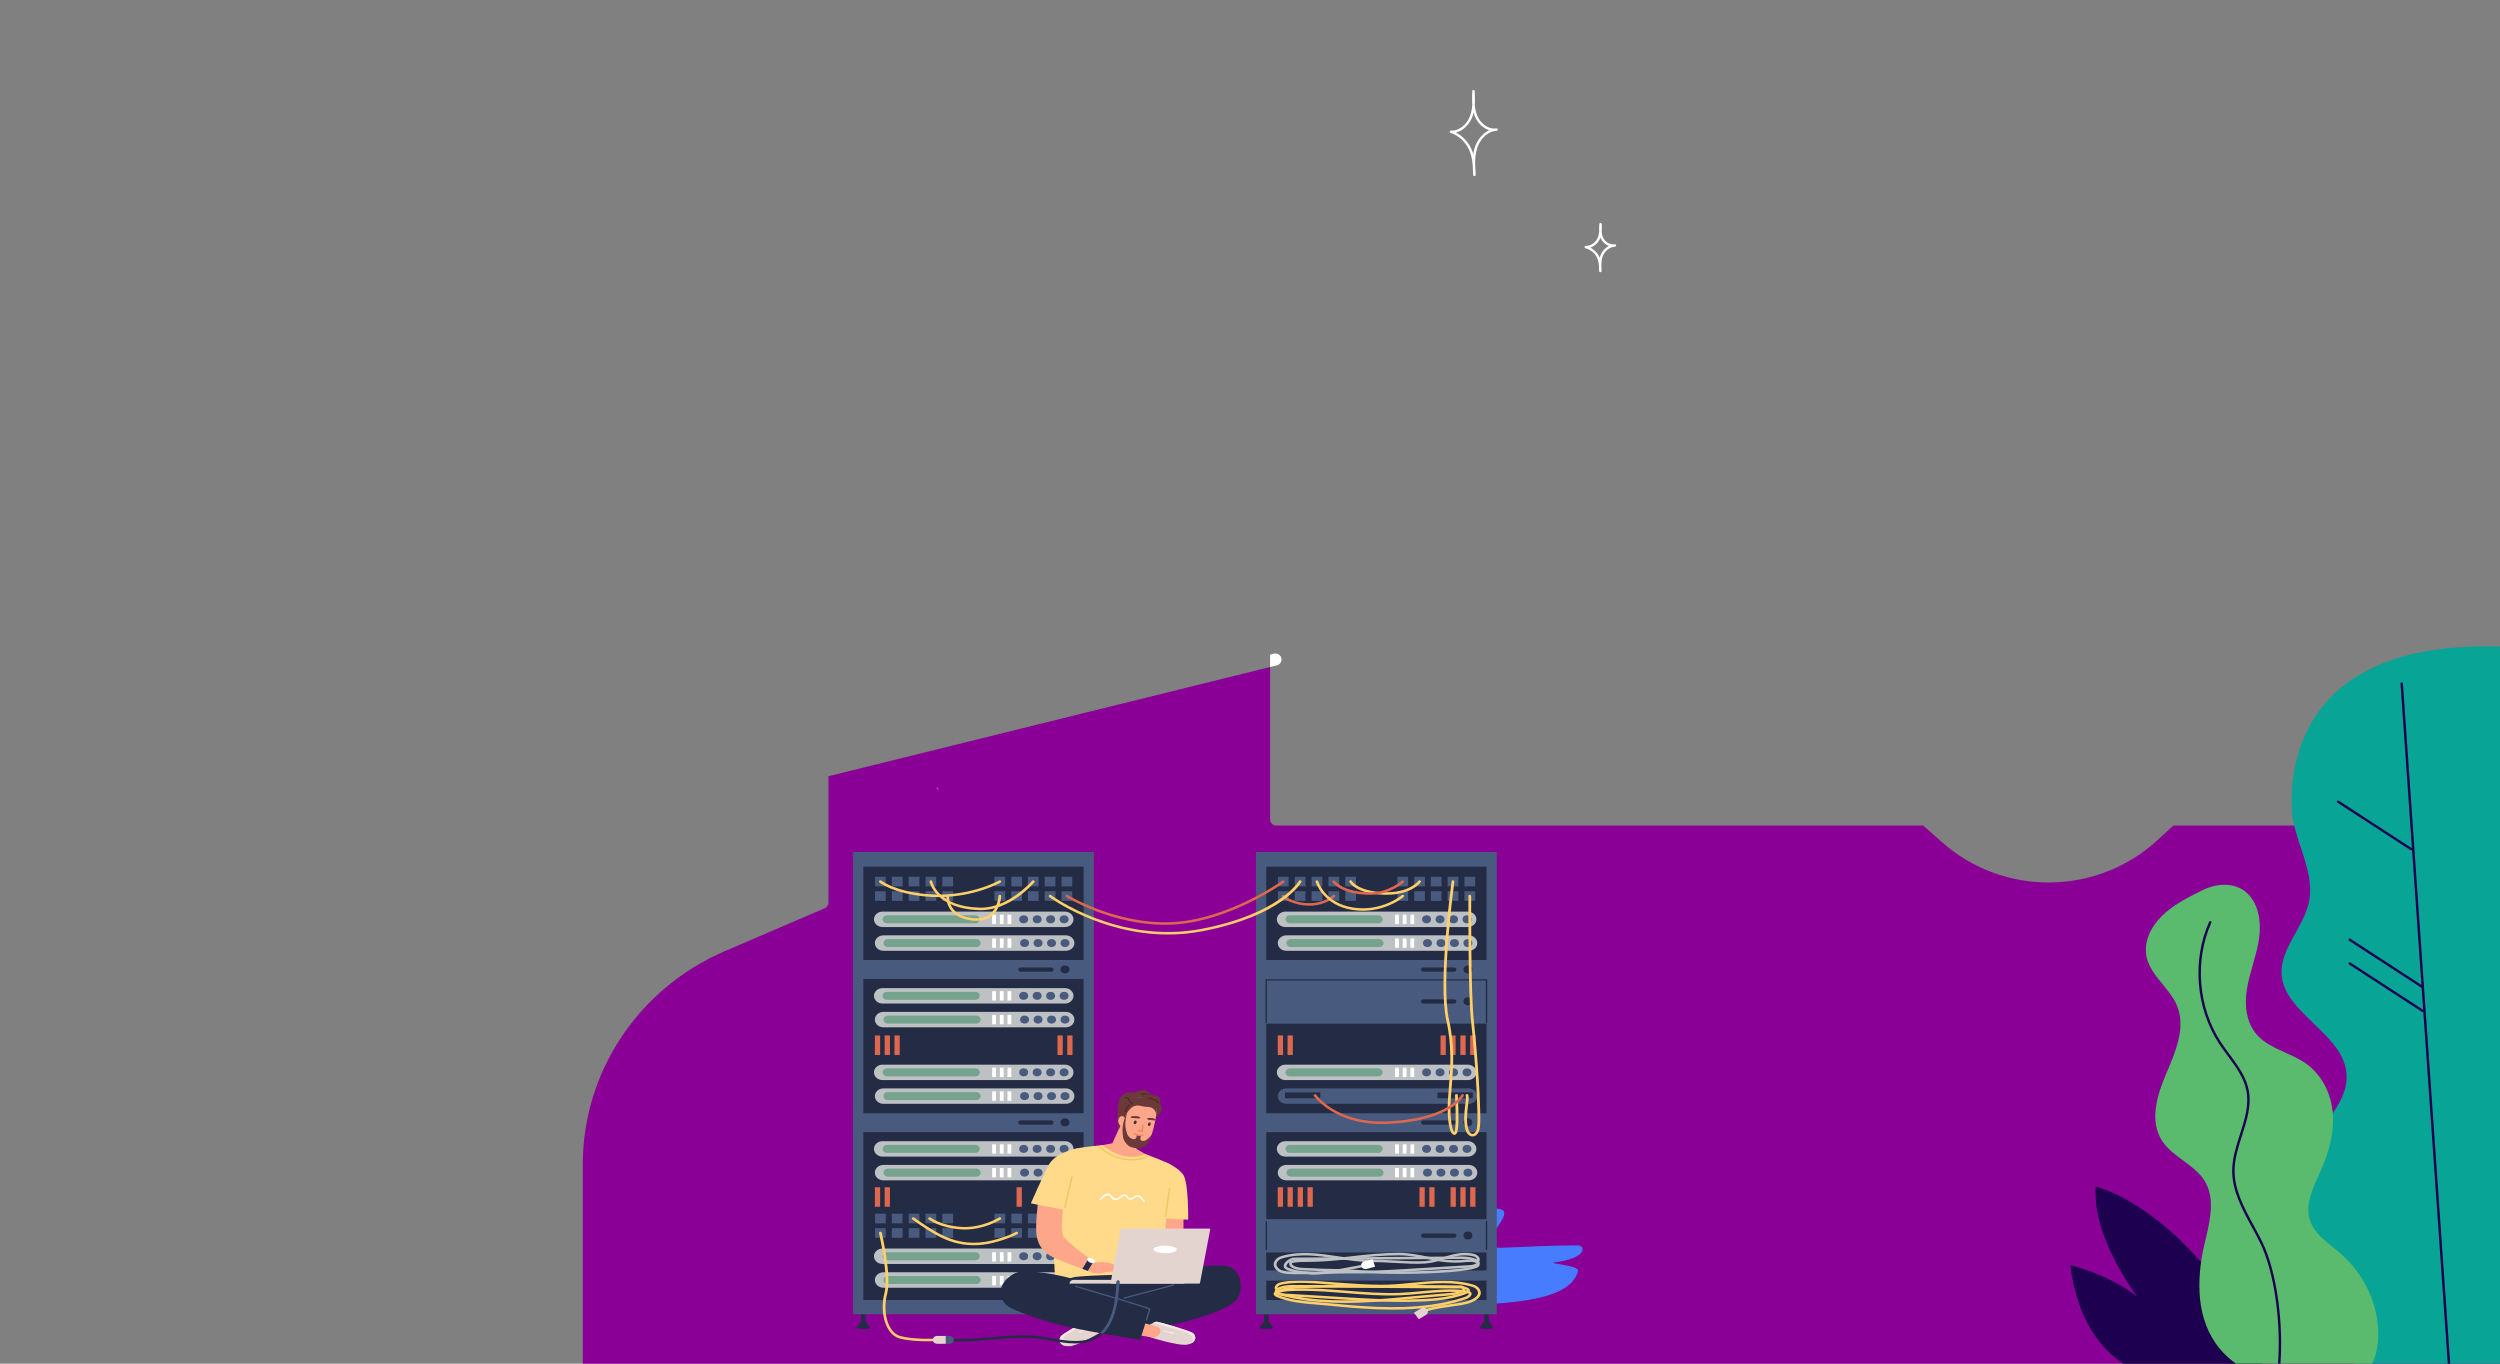 <?xml version="1.0" encoding="utf-8"?>
<!-- Generator: Adobe Illustrator 27.5.0, SVG Export Plug-In . SVG Version: 6.00 Build 0)  -->
<svg version="1.1" id="Layer_2_00000116224652951807155090000005193029693098314372_"
	 xmlns="http://www.w3.org/2000/svg" xmlns:xlink="http://www.w3.org/1999/xlink" x="0px" y="0px" viewBox="0 0 5500 3000"
	 style="enable-background:new 0 0 5500 3000;" xml:space="preserve">
<rect x="0" y="0" width="5500" height="3000" fill="#808080" stroke="none"/>
<style type="text/css">
	.st0{fill:#8A0096;}
	.st1{fill:#08A496;}
	.st2{fill:#FFFFFF;}
	.st3{fill:#1D0050;}
	.st4{fill:#5ABB6E;}
	.st5{fill:#F1BBFE;}
	.st6{fill:#487CFE;}
	.st7{fill:#232C44;}
	.st8{fill:#485A7E;}
	.st9{fill:#BEC1C4;}
	.st10{fill:#75A38E;}
	.st11{fill:#DE684E;}
	.st12{fill:#FEA689;}
	.st13{fill:#6B3939;}
	.st14{fill:#403630;}
	.st15{fill:#FFDA8A;}
	.st16{fill:#F2835E;}
	.st17{fill:#522828;}
	.st18{fill:#E3D4CF;}
	.st19{fill:#F5E9E4;}
	.st20{fill:#EDC75F;}
	.st21{fill:#FFCF69;}
</style>
<g>
	<path class="st0" d="M4745.78,1848.94c-64.13,58.81-147.74,91.66-235.42,92.49c-1.14,0.01-2.28,0.02-3.41,0.02
		c-86.46,0-169.35-31.19-233.78-88.03l-42.26-37.28H2807.67c-7.43,0-13.45-5.92-13.45-13.23v-335.49l-971.69,240.2v278.33
		c0,5.26-3.17,10.02-8.06,12.12l-220.26,94.68c-189.61,81.51-312.14,265.68-312.14,469.2V3000H5500V1816.14h-718.46L4745.78,1848.94
		z"/>
</g>
<g>
	<path class="st1" d="M5122.43,1539.38c-86.51,93.47-82.69,216.55-79.73,250.29c0.48,5.56,0.94,8.68,0.97,8.89
		c0.08,0.5,0.13,0.98,0.13,1.48c1.05,5.8,2.29,11.56,3.71,17.31c13.86,56.02,44.21,111.78,31.99,168.1
		c-12.05,55.57-64.61,103.45-59.9,159.84c6.78,81.24,126.01,126.07,141.27,206.44c6.67,35.22-7.4,66.64-28.77,97.07
		c-34.5,49.25-87.88,95.96-102.95,152.17c-20.91,78.25,35.87,154.26,85.19,222.24c38.56,53.08,74.51,117.27,67.99,176.78H5500
		V1422.43C5326.25,1416.98,5199.33,1456.28,5122.43,1539.38z"/>
</g>
<g>
	<path class="st2" d="M2802.6,1438.06l-8.39,2.07v27.29l14.94-3.69c7.21-1.78,11.58-8.97,9.77-16.06S2809.81,1436.28,2802.6,1438.06
		z"/>
</g>
<g>
	<path class="st2" d="M3292.3,282.47c-1.27,0.07-2.53,0.2-3.76,0.37c-16.85,0.67-32.03-13.16-38.25-27.51
		c-3.39-7.82-5.07-16.23-5.82-24.72c0.73-10.26,0.3-20.51-0.1-30.1c-0.06-1.42-1.25-2.54-2.69-2.54l0,0c-1.44,0-2.63,1.12-2.69,2.54
		c-0.38,9.6-0.8,19.88,0.07,30.14c-0.66,8.9-2.24,17.73-5.55,25.99c-6.21,15.5-21.84,31.68-41.35,30.62
		c-1.39-0.07-2.57,0.87-2.8,2.19s0.58,2.61,1.89,2.99c16.44,4.81,32.72,19.44,40.5,36.43c4.77,10.4,7.01,21.56,8.13,33.16
		c0.1,7.9,0.63,15.67,1.14,23.06c0.1,1.39,1.27,2.47,2.68,2.47c0.04,0,0.08,0,0.12,0c1.46-0.06,2.6-1.26,2.57-2.7
		c-0.16-7.81-0.41-15.53-1.13-23.1c-0.14-12.62,0.88-25.49,5-37.43c5.66-16.35,19.66-33.31,38.73-36.21c1.29-0.06,2.59-0.2,3.9-0.41
		c1.41-0.22,2.4-1.5,2.25-2.9C3294.97,283.42,3293.7,282.41,3292.3,282.47z M3245.16,322.64c-1.86,5.39-3.13,10.92-3.95,16.5
		c-1.21-4.23-2.7-8.38-4.56-12.44c-6.77-14.76-19.54-27.89-33.6-35.16c16.83-4.03,29.77-18.75,35.46-32.95
		c1.43-3.57,2.56-7.22,3.44-10.91c0.9,3.3,2.01,6.55,3.39,9.74c5.55,12.79,16.99,24.77,30.93,29.08
		C3261.11,293.45,3250.14,308.26,3245.16,322.64z"/>
</g>
<g>
	<path class="st2" d="M3552.72,537.37c-0.82,0.05-1.63,0.13-2.43,0.24c-10.4,0.48-19.58-6.79-23.28-14.42
		c-2-4.13-2.96-8.62-3.36-13.19c0.55-5.77,0.37-11.51,0.2-16.88c-0.05-1.41-1.21-2.54-2.65-2.56c-1.32,0.03-2.64,1.07-2.73,2.48
		c-0.33,5.39-0.69,11.15-0.23,16.92c-0.5,4.82-1.56,9.59-3.66,14.05c-3.98,8.44-13.84,17.37-25.91,16.91
		c-1.35-0.04-2.57,0.94-2.76,2.28s0.68,2.61,2.02,2.93c10.21,2.48,20.22,10.29,24.9,19.43c2.85,5.57,4.16,11.62,4.76,17.93
		c-0.01,4.42,0.27,8.77,0.53,12.91c0.09,1.4,1.27,2.48,2.68,2.48c0.03,0,0.06,0,0.09,0c1.46-0.05,2.61-1.23,2.6-2.66
		c-0.03-4.37-0.12-8.7-0.51-12.95c0.03-6.91,0.78-13.93,3.44-20.43c3.65-8.91,12.49-18.21,24.36-19.96
		c0.84-0.05,1.68-0.14,2.53-0.27c1.42-0.22,2.42-1.5,2.26-2.9C3555.41,538.31,3554.14,537.27,3552.72,537.37z M3521.42,560.87
		c-0.84,2.05-1.51,4.12-2.03,6.21c-0.52-1.31-1.1-2.61-1.76-3.89c-3.85-7.52-10.85-14.25-18.82-18.48
		c9.66-3.21,17.12-10.99,20.65-18.46c0.56-1.18,1.05-2.38,1.48-3.58c0.36,0.94,0.76,1.88,1.21,2.8c3.17,6.56,9.43,12.7,17.24,15.65
		C3530.81,545.59,3524.5,553.35,3521.42,560.87z"/>
</g>
<g>
	<path class="st3" d="M4610.74,2610.28c-9.26,109.71,88.38,238.6,91.24,242.43c-62.2-49.55-147.66-69.73-147.66-69.73
		c16.33,126,71.18,187.34,117,217.02h305.85c-26.62-64.44-67.8-140.4-108.92-192.28
		C4734.14,2638.49,4610.74,2610.28,4610.74,2610.28z"/>
</g>
<g>
	<path class="st4" d="M5149.68,2758.18c-24.78-21.59-55.4-40.38-66.68-70.19c-14.24-37.56,7.27-77.64,23.46-114.54
		c17.23-39.17,28.98-81.34,25.74-123.58c-0.03-0.36-0.06-0.7-0.09-1.06c-3.48-41.87-23.18-83.77-59.19-109.11
		c-33.57-23.65-79.19-32.11-106.54-61.91c-24.57-26.71-28.73-65.12-23.43-99.93c5.3-34.84,18.77-68.16,25.25-102.78
		c6.5-34.65,5.12-72.82-16.62-101.6c-21.73-28.77-64.18-36.11-107.83-14.22c-31.47,15.8-63.5,31.99-88.01,56.21
		s-40.54,58.33-33.08,90.83c9.22,40.23,50.49,67.46,66.59,105.75c20.25,48.21-2.93,101.69-23.49,149.77
		c-20.53,48.11-37.92,105.29-8.42,149.19c23.12,34.35,69.51,50.75,91.9,85.53c23.15,35.96,14.7,80.13,4.93,122.09
		c-1.63,6.88-3.27,13.7-4.81,20.43c-17.82,77.58-17.97,165.48,34.19,228.26c10.35,12.44,22.25,23.26,35.33,32.66h299.99
		c8.5-18.26,12.73-38.97,13.27-58.7C5233.96,2873.14,5203.19,2804.81,5149.68,2758.18z"/>
</g>
<g>
	<path class="st5" d="M2060.45,1733.43c2.1,1.85,4.07,3.85,5.89,5.97c-1.76-2.27-3.42-4.64-4.96-7.06
		C2061.04,1732.7,2060.73,1733.06,2060.45,1733.43z"/>
</g>
<g>
	<path class="st6" d="M3471.27,2739.84c-57.88,0-127.39,3.52-160.38,4.98c-47.16,2.1-44.98-11.75-44.98-11.75
		s57.91-60.18,40.12-70.49c-59.8-34.66-164.55,220.28-164.55,220.28c11.08,1.34,21.11-8.97,53.22-10.52
		c96.35-4.67,258-2.95,277-76.08c3.43-13.18-71.63-16.46-51.17-19.08C3493.15,2767.89,3487.64,2739.84,3471.27,2739.84z"/>
</g>
<g>
	<path class="st3" d="M5283.56,1501.19c-1.48,0.1-2.6,1.36-2.5,2.82L5385.07,3000h5.4l-104.04-1496.35
		C5286.33,1502.19,5285.07,1501.12,5283.56,1501.19z"/>
</g>
<g>
	<path class="st3" d="M5305.96,1865.9l-160.57-104.41c-1.24-0.81-2.91-0.47-3.73,0.75s-0.48,2.86,0.76,3.67l160.57,104.41
		c0.46,0.3,0.97,0.44,1.48,0.44c0.87,0,1.73-0.42,2.25-1.19C5307.54,1868.35,5307.2,1866.71,5305.96,1865.9z"/>
</g>
<g>
	<path class="st3" d="M5331.65,2169.77l-160.57-104.41c-1.24-0.81-2.91-0.47-3.73,0.75s-0.48,2.86,0.76,3.67l160.57,104.41
		c0.46,0.3,0.97,0.44,1.48,0.44c0.87,0,1.73-0.42,2.25-1.19C5333.23,2172.22,5332.89,2170.57,5331.65,2169.77z"/>
</g>
<g>
	<path class="st3" d="M5331.65,2221.97l-160.57-104.41c-1.24-0.81-2.91-0.48-3.73,0.75c-0.82,1.22-0.48,2.86,0.76,3.67
		l160.57,104.41c0.46,0.3,0.97,0.44,1.48,0.44c0.87,0,1.73-0.42,2.25-1.19C5333.23,2224.42,5332.89,2222.78,5331.65,2221.97z"/>
</g>
<g>
	<path class="st3" d="M4976.69,2731.33c-5.72-11.66-12.11-23.42-18.29-34.79c-20.97-38.59-42.65-78.49-42.29-121.77
		c0.22-26.02,8.56-52,16.62-77.13c10.43-32.49,21.21-66.09,14.39-99.94c-5.92-29.39-24.23-54.11-41.93-78.01
		c-6.23-8.4-12.66-17.1-18.42-25.82c-50.62-76.64-59.16-180.22-21.77-263.88c0.6-1.34-0.02-2.9-1.38-3.49
		c-1.35-0.58-2.95,0.02-3.54,1.36c-38.1,85.25-29.39,190.8,22.18,268.89c5.84,8.84,12.32,17.59,18.59,26.05
		c17.36,23.44,35.31,47.68,41.01,75.93c6.55,32.52-3.55,63.99-14.24,97.32c-8.18,25.5-16.65,51.87-16.87,78.68
		c-0.38,44.62,21.63,85.13,42.92,124.31c6.15,11.33,12.52,23.04,18.19,34.6c34.07,69.43,46.11,183.8,39.69,266.37h5.39
		C5023.32,2916.67,5011.1,2801.44,4976.69,2731.33z"/>
</g>
<g>
	<g>
		<g>
			<g>
				<rect x="1894.18" y="2889.03" class="st7" width="10.27" height="34.18"/>
				<path class="st7" d="M1894.12,2907.74h10.33l9,11.06c1.49,1.83,0.03,4.41-2.49,4.41h-23.31c-2.52,0-3.97-2.57-2.49-4.4
					L1894.12,2907.74z"/>
			</g>
			<g>
				<rect x="2378.85" y="2889.03" class="st7" width="10.27" height="34.18"/>
				<path class="st7" d="M2378.79,2907.74h10.33l9,11.06c1.49,1.83,0.03,4.41-2.49,4.41h-23.3c-2.52,0-3.97-2.57-2.49-4.4
					L2378.79,2907.74z"/>
			</g>
			<path class="st8" d="M2405.57,2891.34h-527.84c-0.55,0-1-0.45-1-1v-1015c0-0.55,0.45-1,1-1h527.84c0.55,0,1,0.45,1,1v1015
				C2406.57,2890.9,2406.12,2891.34,2405.57,2891.34z"/>
			<path class="st7" d="M2382.98,2859.94h-482.66c-0.55,0-1-0.45-1-1v-951.26c0-0.55,0.45-1,1-1h482.66c0.55,0,1,0.45,1,1v951.26
				C2383.98,2859.49,2383.53,2859.94,2382.98,2859.94z"/>
		</g>
		<g>
			<g>
				<path class="st9" d="M2342.81,2039.49h-401.23c-10.42,0-18.87-7.6-18.87-16.97l0,0c0-9.37,8.45-16.97,18.87-16.97h401.23
					c10.42,0,18.87,7.6,18.87,16.97l0,0C2361.68,2031.89,2353.23,2039.49,2342.81,2039.49z"/>
				<path class="st10" d="M2145.6,2031.35h-194.07c-5.42,0-9.82-3.95-9.82-8.83l0,0c0-4.88,4.4-8.83,9.82-8.83h194.07
					c5.42,0,9.82,3.95,9.82,8.83l0,0C2155.42,2027.39,2151.03,2031.35,2145.6,2031.35z"/>
				<ellipse class="st8" cx="2341.02" cy="2022.51" rx="9.82" ry="8.83"/>
				<ellipse class="st8" cx="2311.37" cy="2022.51" rx="9.82" ry="8.83"/>
				<ellipse class="st8" cx="2281.72" cy="2022.51" rx="9.82" ry="8.83"/>
				<ellipse class="st8" cx="2252.07" cy="2022.51" rx="9.82" ry="8.83"/>
			</g>
			<g>
				<path class="st9" d="M2344.8,2091.73h-401.23c-10.42,0-18.87-7.6-18.87-16.97l0,0c0-9.37,8.45-16.97,18.87-16.97h401.23
					c10.42,0,18.87,7.6,18.87,16.97l0,0C2363.67,2084.13,2355.22,2091.73,2344.8,2091.73z"/>
				<path class="st10" d="M2147.6,2083.59h-194.07c-5.42,0-9.82-3.95-9.82-8.83l0,0c0-4.88,4.4-8.83,9.82-8.83h194.07
					c5.42,0,9.82,3.95,9.82,8.83l0,0C2157.42,2079.64,2153.02,2083.59,2147.6,2083.59z"/>
				<ellipse class="st8" cx="2343.02" cy="2074.76" rx="9.82" ry="8.83"/>
				<ellipse class="st8" cx="2313.37" cy="2074.76" rx="9.82" ry="8.83"/>
				<ellipse class="st8" cx="2283.72" cy="2074.76" rx="9.82" ry="8.83"/>
				<ellipse class="st8" cx="2254.07" cy="2074.76" rx="9.82" ry="8.83"/>
			</g>
			<rect x="2216.49" y="2012.28" class="st2" width="8.37" height="20.47"/>
			<rect x="2199.63" y="2012.28" class="st2" width="8.38" height="20.47"/>
			<rect x="2182.76" y="2012.28" class="st2" width="8.38" height="20.47"/>
			<rect x="2216.49" y="2064.52" class="st2" width="8.37" height="20.47"/>
			<rect x="2199.63" y="2064.52" class="st2" width="8.38" height="20.47"/>
			<rect x="2182.76" y="2064.52" class="st2" width="8.38" height="20.47"/>
		</g>
		<g>
			<g>
				<path class="st9" d="M2342.81,2207.83h-401.23c-10.42,0-18.87-7.6-18.87-16.97l0,0c0-9.37,8.45-16.97,18.87-16.97h401.23
					c10.42,0,18.87,7.6,18.87,16.97l0,0C2361.68,2200.23,2353.23,2207.83,2342.81,2207.83z"/>
				<path class="st10" d="M2145.6,2199.69h-194.07c-5.42,0-9.82-3.95-9.82-8.83l0,0c0-4.88,4.4-8.83,9.82-8.83h194.07
					c5.42,0,9.82,3.95,9.82,8.83l0,0C2155.42,2195.74,2151.03,2199.69,2145.6,2199.69z"/>
				<ellipse class="st8" cx="2341.02" cy="2190.86" rx="9.82" ry="8.83"/>
				<ellipse class="st8" cx="2311.37" cy="2190.86" rx="9.82" ry="8.83"/>
				<ellipse class="st8" cx="2281.72" cy="2190.86" rx="9.82" ry="8.83"/>
				<ellipse class="st8" cx="2252.07" cy="2190.86" rx="9.82" ry="8.83"/>
			</g>
			<g>
				<path class="st9" d="M2344.8,2260.07h-401.23c-10.42,0-18.87-7.6-18.87-16.97l0,0c0-9.37,8.45-16.97,18.87-16.97h401.23
					c10.42,0,18.87,7.6,18.87,16.97l0,0C2363.67,2252.48,2355.22,2260.07,2344.8,2260.07z"/>
				<path class="st10" d="M2147.6,2251.93h-194.07c-5.42,0-9.82-3.95-9.82-8.83l0,0c0-4.88,4.4-8.83,9.82-8.83h194.07
					c5.42,0,9.82,3.95,9.82,8.83l0,0C2157.42,2247.98,2153.02,2251.93,2147.6,2251.93z"/>
				<ellipse class="st8" cx="2343.02" cy="2243.1" rx="9.82" ry="8.83"/>
				<ellipse class="st8" cx="2313.37" cy="2243.1" rx="9.82" ry="8.83"/>
				<ellipse class="st8" cx="2283.72" cy="2243.1" rx="9.82" ry="8.83"/>
				<ellipse class="st8" cx="2254.07" cy="2243.1" rx="9.82" ry="8.83"/>
			</g>
			<rect x="2216.49" y="2180.63" class="st2" width="8.37" height="20.47"/>
			<rect x="2199.63" y="2180.63" class="st2" width="8.38" height="20.47"/>
			<rect x="2182.76" y="2180.63" class="st2" width="8.38" height="20.47"/>
			<rect x="2216.49" y="2232.87" class="st2" width="8.37" height="20.47"/>
			<rect x="2199.63" y="2232.87" class="st2" width="8.38" height="20.47"/>
			<rect x="2182.76" y="2232.87" class="st2" width="8.38" height="20.47"/>
		</g>
		<rect x="1893.42" y="2449.12" class="st8" width="505.28" height="41.57"/>
		<rect x="1893.42" y="2112.02" class="st8" width="505.28" height="41.57"/>
		<g>
			<g>
				<path class="st9" d="M2342.81,2376.18h-401.23c-10.42,0-18.87-7.6-18.87-16.97l0,0c0-9.37,8.45-16.97,18.87-16.97h401.23
					c10.42,0,18.87,7.6,18.87,16.97l0,0C2361.68,2368.58,2353.23,2376.18,2342.81,2376.18z"/>
				<path class="st10" d="M2145.6,2368.04h-194.07c-5.42,0-9.82-3.95-9.82-8.83l0,0c0-4.88,4.4-8.83,9.82-8.83h194.07
					c5.42,0,9.82,3.95,9.82,8.83l0,0C2155.42,2364.08,2151.03,2368.04,2145.6,2368.04z"/>
				<ellipse class="st8" cx="2341.02" cy="2359.2" rx="9.82" ry="8.83"/>
				<ellipse class="st8" cx="2311.37" cy="2359.2" rx="9.82" ry="8.83"/>
				<ellipse class="st8" cx="2281.72" cy="2359.2" rx="9.82" ry="8.83"/>
				<ellipse class="st8" cx="2252.07" cy="2359.2" rx="9.82" ry="8.83"/>
			</g>
			<g>
				<path class="st9" d="M2344.8,2428.42h-401.23c-10.42,0-18.87-7.6-18.87-16.97l0,0c0-9.37,8.45-16.97,18.87-16.97h401.23
					c10.42,0,18.87,7.6,18.87,16.97l0,0C2363.67,2420.82,2355.22,2428.42,2344.8,2428.42z"/>
				<path class="st10" d="M2147.6,2420.28h-194.07c-5.42,0-9.82-3.95-9.82-8.83l0,0c0-4.88,4.4-8.83,9.82-8.83h194.07
					c5.42,0,9.82,3.95,9.82,8.83l0,0C2157.42,2416.32,2153.02,2420.28,2147.6,2420.28z"/>
				<ellipse class="st8" cx="2343.02" cy="2411.45" rx="9.82" ry="8.83"/>
				<ellipse class="st8" cx="2313.37" cy="2411.45" rx="9.82" ry="8.83"/>
				<ellipse class="st8" cx="2283.72" cy="2411.45" rx="9.82" ry="8.83"/>
				<ellipse class="st8" cx="2254.07" cy="2411.45" rx="9.82" ry="8.83"/>
			</g>
			<rect x="2216.49" y="2348.99" class="st2" width="8.37" height="20.47"/>
			<rect x="2199.63" y="2348.99" class="st2" width="8.38" height="20.47"/>
			<rect x="2182.76" y="2348.99" class="st2" width="8.38" height="20.47"/>
			<rect x="2216.49" y="2401.23" class="st2" width="8.37" height="20.47"/>
			<rect x="2199.63" y="2401.23" class="st2" width="8.38" height="20.47"/>
			<rect x="2182.76" y="2401.23" class="st2" width="8.38" height="20.47"/>
		</g>
		<g>
			<g>
				<path class="st9" d="M2342.81,2544.52h-401.23c-10.42,0-18.87-7.6-18.87-16.97l0,0c0-9.37,8.45-16.97,18.87-16.97h401.23
					c10.42,0,18.87,7.6,18.87,16.97l0,0C2361.68,2536.92,2353.23,2544.52,2342.81,2544.52z"/>
				<path class="st10" d="M2145.6,2536.38h-194.07c-5.42,0-9.82-3.95-9.82-8.83l0,0c0-4.88,4.4-8.83,9.82-8.83h194.07
					c5.42,0,9.82,3.95,9.82,8.83l0,0C2155.42,2532.43,2151.03,2536.38,2145.6,2536.38z"/>
				<ellipse class="st8" cx="2341.02" cy="2527.55" rx="9.82" ry="8.83"/>
				<ellipse class="st8" cx="2311.37" cy="2527.55" rx="9.82" ry="8.83"/>
				<ellipse class="st8" cx="2281.72" cy="2527.55" rx="9.82" ry="8.83"/>
				<ellipse class="st8" cx="2252.07" cy="2527.55" rx="9.82" ry="8.83"/>
			</g>
			<g>
				<path class="st9" d="M2344.8,2596.76h-401.23c-10.42,0-18.87-7.6-18.87-16.97l0,0c0-9.37,8.45-16.97,18.87-16.97h401.23
					c10.42,0,18.87,7.6,18.87,16.97l0,0C2363.67,2589.17,2355.22,2596.76,2344.8,2596.76z"/>
				<path class="st10" d="M2147.6,2588.62h-194.07c-5.42,0-9.82-3.95-9.82-8.83l0,0c0-4.88,4.4-8.83,9.82-8.83h194.07
					c5.42,0,9.82,3.95,9.82,8.83l0,0C2157.42,2584.67,2153.02,2588.62,2147.6,2588.62z"/>
				<ellipse class="st8" cx="2343.02" cy="2579.79" rx="9.82" ry="8.83"/>
				<ellipse class="st8" cx="2313.37" cy="2579.79" rx="9.82" ry="8.83"/>
				<ellipse class="st8" cx="2283.72" cy="2579.79" rx="9.82" ry="8.83"/>
				<ellipse class="st8" cx="2254.07" cy="2579.79" rx="9.82" ry="8.83"/>
			</g>
			<rect x="2216.49" y="2517.47" class="st2" width="8.37" height="20.47"/>
			<rect x="2199.63" y="2517.47" class="st2" width="8.38" height="20.47"/>
			<rect x="2182.76" y="2517.47" class="st2" width="8.38" height="20.47"/>
			<rect x="2216.49" y="2569.72" class="st2" width="8.37" height="20.47"/>
			<rect x="2199.63" y="2569.72" class="st2" width="8.38" height="20.47"/>
			<rect x="2182.76" y="2569.72" class="st2" width="8.38" height="20.47"/>
		</g>
		<rect x="1925.06" y="1928.84" class="st8" width="23.58" height="21.22"/>
		<rect x="1925.06" y="1960.71" class="st8" width="23.58" height="21.22"/>
		<rect x="1962.09" y="1928.84" class="st8" width="23.59" height="21.22"/>
		<rect x="1962.09" y="1960.71" class="st8" width="23.59" height="21.22"/>
		<rect x="1999.12" y="1928.84" class="st8" width="23.58" height="21.22"/>
		<rect x="1999.12" y="1960.71" class="st8" width="23.58" height="21.22"/>
		<rect x="2036.15" y="1928.84" class="st8" width="23.58" height="21.22"/>
		<rect x="2036.15" y="1960.71" class="st8" width="23.58" height="21.22"/>
		<rect x="2073.18" y="1928.84" class="st8" width="23.59" height="21.22"/>
		<rect x="2073.18" y="1960.71" class="st8" width="23.59" height="21.22"/>
		<rect x="2187.83" y="1928.84" class="st8" width="23.58" height="21.22"/>
		<rect x="2187.83" y="1960.71" class="st8" width="23.58" height="21.22"/>
		<rect x="2224.86" y="1928.84" class="st8" width="23.59" height="21.22"/>
		<rect x="2224.86" y="1960.71" class="st8" width="23.59" height="21.22"/>
		<rect x="2261.35" y="1928.84" class="st8" width="23.59" height="21.22"/>
		<rect x="2261.35" y="1960.71" class="st8" width="23.59" height="21.22"/>
		<rect x="2298.38" y="1928.84" class="st8" width="23.58" height="21.22"/>
		<rect x="2298.38" y="1960.71" class="st8" width="23.58" height="21.22"/>
		<rect x="2335.41" y="1928.84" class="st8" width="23.59" height="21.22"/>
		<rect x="2335.41" y="1960.71" class="st8" width="23.59" height="21.22"/>
		<g>
			<g>
				<path class="st9" d="M2342.81,2780.73h-401.23c-10.42,0-18.87-7.6-18.87-16.97l0,0c0-9.37,8.45-16.97,18.87-16.97h401.23
					c10.42,0,18.87,7.6,18.87,16.97l0,0C2361.68,2773.13,2353.23,2780.73,2342.81,2780.73z"/>
				<path class="st10" d="M2145.6,2772.59h-194.07c-5.42,0-9.82-3.95-9.82-8.83l0,0c0-4.88,4.4-8.83,9.82-8.83h194.07
					c5.42,0,9.82,3.95,9.82,8.83l0,0C2155.42,2768.64,2151.03,2772.59,2145.6,2772.59z"/>
				<ellipse class="st8" cx="2341.02" cy="2763.76" rx="9.82" ry="8.83"/>
				<ellipse class="st8" cx="2311.37" cy="2763.76" rx="9.82" ry="8.83"/>
				<ellipse class="st8" cx="2281.72" cy="2763.76" rx="9.82" ry="8.83"/>
				<ellipse class="st8" cx="2252.07" cy="2763.76" rx="9.82" ry="8.83"/>
			</g>
			<g>
				<path class="st9" d="M2344.8,2832.98h-401.23c-10.42,0-18.87-7.6-18.87-16.97l0,0c0-9.37,8.45-16.97,18.87-16.97h401.23
					c10.42,0,18.87,7.6,18.87,16.97l0,0C2363.67,2825.38,2355.22,2832.98,2344.8,2832.98z"/>
				<path class="st10" d="M2147.6,2824.84h-194.07c-5.42,0-9.82-3.95-9.82-8.83l0,0c0-4.88,4.4-8.83,9.82-8.83h194.07
					c5.42,0,9.82,3.95,9.82,8.83l0,0C2157.42,2820.88,2153.02,2824.84,2147.6,2824.84z"/>
				<ellipse class="st8" cx="2343.02" cy="2816" rx="9.82" ry="8.83"/>
				<ellipse class="st8" cx="2313.37" cy="2816" rx="9.82" ry="8.83"/>
				<ellipse class="st8" cx="2283.72" cy="2816" rx="9.82" ry="8.83"/>
				<ellipse class="st8" cx="2254.07" cy="2816" rx="9.82" ry="8.83"/>
			</g>
			<rect x="2216.49" y="2754.93" class="st2" width="8.37" height="20.47"/>
			<rect x="2199.63" y="2754.93" class="st2" width="8.38" height="20.47"/>
			<rect x="2182.76" y="2754.93" class="st2" width="8.38" height="20.47"/>
			<rect x="2216.49" y="2807.17" class="st2" width="8.37" height="20.47"/>
			<rect x="2199.63" y="2807.17" class="st2" width="8.38" height="20.47"/>
			<rect x="2182.76" y="2807.17" class="st2" width="8.38" height="20.47"/>
		</g>
		<rect x="1925.06" y="2670.09" class="st8" width="23.58" height="21.22"/>
		<rect x="1925.06" y="2701.96" class="st8" width="23.58" height="21.22"/>
		<rect x="1962.09" y="2670.09" class="st8" width="23.59" height="21.22"/>
		<rect x="1962.09" y="2701.96" class="st8" width="23.59" height="21.22"/>
		<rect x="1999.12" y="2670.09" class="st8" width="23.58" height="21.22"/>
		<rect x="1999.12" y="2701.96" class="st8" width="23.58" height="21.22"/>
		<rect x="2036.15" y="2670.09" class="st8" width="23.58" height="21.22"/>
		<rect x="2036.15" y="2701.96" class="st8" width="23.58" height="21.22"/>
		<rect x="2073.18" y="2670.09" class="st8" width="23.59" height="21.22"/>
		<rect x="2073.18" y="2701.96" class="st8" width="23.59" height="21.22"/>
		<rect x="2187.83" y="2670.09" class="st8" width="23.58" height="21.22"/>
		<rect x="2187.83" y="2701.96" class="st8" width="23.58" height="21.22"/>
		<rect x="2224.86" y="2670.09" class="st8" width="23.59" height="21.22"/>
		<rect x="2224.86" y="2701.96" class="st8" width="23.59" height="21.22"/>
		<rect x="2261.35" y="2670.09" class="st8" width="23.59" height="21.22"/>
		<rect x="2261.35" y="2701.96" class="st8" width="23.59" height="21.22"/>
		<rect x="2298.38" y="2670.09" class="st8" width="23.58" height="21.22"/>
		<rect x="2298.38" y="2701.96" class="st8" width="23.58" height="21.22"/>
		<rect x="2335.41" y="2670.09" class="st8" width="23.59" height="21.22"/>
		<rect x="2335.41" y="2701.96" class="st8" width="23.59" height="21.22"/>
		<g>
			<rect x="2283.33" y="2611.95" class="st11" width="11.55" height="42.95"/>
			<rect x="2236.48" y="2611.95" class="st11" width="11.55" height="42.95"/>
			<rect x="2304.9" y="2611.95" class="st11" width="11.55" height="42.95"/>
			<rect x="2326.46" y="2611.95" class="st11" width="11.55" height="42.95"/>
			<rect x="2348.02" y="2611.95" class="st11" width="11.55" height="42.95"/>
		</g>
		<g>
			<rect x="2326.46" y="2278" class="st11" width="11.55" height="42.95"/>
			<rect x="2348.02" y="2278" class="st11" width="11.55" height="42.95"/>
		</g>
		<rect x="1924.7" y="2278" class="st11" width="11.55" height="42.95"/>
		<rect x="1946.27" y="2278" class="st11" width="11.55" height="42.95"/>
		<rect x="1924.7" y="2611.95" class="st11" width="11.55" height="42.95"/>
		<rect x="1946.27" y="2611.95" class="st11" width="11.55" height="42.95"/>
		<rect x="1967.83" y="2278" class="st11" width="11.55" height="42.95"/>
		<g>
			<ellipse class="st7" cx="2343.02" cy="2132.81" rx="9.82" ry="8.83"/>
			<path class="st7" d="M2245.17,2137.8h67.39c2.87,0,5.2-2.09,5.2-4.68l0,0c0-2.58-2.33-4.68-5.2-4.68h-67.39
				c-2.87,0-5.2,2.09-5.2,4.68l0,0C2239.98,2135.71,2242.3,2137.8,2245.17,2137.8z"/>
		</g>
		<g>
			<ellipse class="st7" cx="2343.02" cy="2469.28" rx="9.82" ry="8.83"/>
			<path class="st7" d="M2245.17,2474.28h67.39c2.87,0,5.2-2.09,5.2-4.68l0,0c0-2.58-2.33-4.68-5.2-4.68h-67.39
				c-2.87,0-5.2,2.09-5.2,4.68l0,0C2239.98,2472.19,2242.3,2474.28,2245.17,2474.28z"/>
		</g>
	</g>
	<g>
		<polygon class="st12" points="2603.68,2680.13 2603.68,2722.62 2552.92,2717.89 2558.55,2675.98 		"/>
		<path class="st7" d="M2329.57,2809.91c0,0,3.08,64.66,27.72,83.13s105.06,0.92,138.27,4.62c33.21,3.69,77.43,1.85,81.5-11.08
			c4.08-12.93-10.24-90.16-10.24-90.16s-118.15-46.55-125.34-43.78C2434.3,2755.41,2329.57,2809.91,2329.57,2809.91z"/>
		<path class="st13" d="M2556.24,2436.91c-0.25-1.17-0.69-2.37-1.36-3.61c-1.37-2.55-2.64-4.98-2.76-7.87
			c-0.12-2.87,1.1-5.8,0.25-8.65c-1.98-6.62-11.92-5.94-17.64-7.55c-4.03-1.14-5-2.76-7.12-5.74c-2.42-3.4-7.2-5.31-11.57-5.5
			c-2.97-0.13-5.91,0.43-8.81,0.9c-6.81,1.11-11.11,6.01-17.66,4.62c-5.69-1.2-11.46-0.06-16.32,2.82
			c-10.74,6.37-13.42,19.1-13.96,29.81c-0.87,17.52,0.18,29.75,0.56,47.28c0.04,1.78,3.12,1.65,3.08-0.14
			c-0.16-7.58-0.33-15.16-0.49-22.74c2.51,11.16,7.85,22.76,19.42,25.33c7.98,1.77,16.94-2.78,24.01-5.62
			c8.45-3.39,16.65-7.34,24.24-12.12c7.16-4.51,13.78-9.78,19.37-15.85C2553.32,2448.11,2557.47,2442.76,2556.24,2436.91z"/>
		<path class="st12" d="M2511.09,2501.24l-5.49,12.47l-5.7,12.97l-16.83,38.29c0,0-48.04-22.21-48.08-22.96
			c-0.01-0.8,29.85-64.8,29.84-65.6L2511.09,2501.24z"/>
		<path class="st12" d="M2411.62,2522.3c2.04-0.84,34.94-7,34.94-7l50.07,10.17l44.3,25.98c0,0-62.78,16.1-66.61,15.73
			c-3.83-0.38-39.23-15.02-46.04-19.53C2421.48,2543.14,2411.62,2522.3,2411.62,2522.3z"/>
		<path class="st12" d="M2542.18,2462.34c-0.14,0.89-0.3,1.79-0.47,2.68c-2.22,11.81-5.49,23.69-7.49,29.41
			c-4.04,11.36-13.29,24.42-31.38,25.25c-18.09,0.83-35.02-13.91-40.34-25.96c-5.28-12.03-3.16-53.91,7.68-68.98
			c10.84-15.04,41.71-9.44,41.71-9.44s26.59,10.31,30.97,21.02C2544.88,2441.24,2544.06,2451.55,2542.18,2462.34z"/>
		<path class="st14" d="M2500.2,2466.33c-0.88-1.83-3.44-1.3-4.62-0.04c-0.9,0.96-1.42,2.41-1.59,3.63c-0.11,0.81,0,1.67,0.47,2.37
			c0.68,1,2.09,1.43,3.3,0.97c1.01-0.39,1.72-1.23,2.12-2.15C2500.46,2469.74,2500.87,2467.72,2500.2,2466.33z"/>
		<path class="st14" d="M2531.25,2470.38c-0.89-1.74-3.34-1.17-4.44,0.06c-0.83,0.94-1.3,2.34-1.43,3.52
			c-0.08,0.78,0.04,1.61,0.52,2.26c0.68,0.95,2.04,1.33,3.19,0.86c0.95-0.39,1.62-1.22,1.97-2.11
			C2531.6,2473.65,2531.93,2471.7,2531.25,2470.38z"/>
		<path class="st13" d="M2508.29,2458.63c0.05-0.44-0.21-0.88-0.94-1.25c-4.43-2.24-12.49-2.81-17.57-1.38
			c-1.31,0.37-2.67,1.12-2.26,2.26c0.54,1.47,3.05,1.27,4.71,1.33c3.11,0.11,6.18,0.53,9.27,0.85
			C2503.46,2460.64,2508,2461.3,2508.29,2458.63z"/>
		<path class="st13" d="M2542.18,2462.34c-0.14,0.89-0.3,1.79-0.47,2.68c-1.04,0.21-2.38-0.14-3.44-0.32
			c-2.55-0.41-5.15-0.58-7.72-0.8c-1.11-0.09-2.5-0.06-3.75-0.31c-1-0.21-2.98-1.01-3.08-2.19c-0.09-1.69,2.49-1.86,3.69-1.97
			c1.6-0.15,3.26-0.17,4.87-0.02c3.1,0.22,6.31,0.91,9.04,2.35C2541.63,2461.92,2541.92,2462.13,2542.18,2462.34z"/>
		<path class="st13" d="M2528.35,2419.79c-12.75-5.35-30.54-8.08-44.72-4.92c-32.04,7.14-23.55,72.23-23.55,72.23
			s8.81-17.42,13.61-25.98c3.86-11.21,12.66-26.12,24.59-28.55c5.28-1.08,9.92-0.02,15.04,1.23c5.25,1.28,10.45,1.14,15.78,1.82
			c8.22,1.04,14.53,9.65,14.56,16.23C2543.65,2451.89,2550.32,2429.02,2528.35,2419.79z"/>
		<path class="st12" d="M2475.54,2460.52c-1.96-4.76-8.36-7.52-12.64-2.45c-5.74,6.8-2,15.68,4.12,20.85
			c0.69,0.59,1.99,0.42,2.4-0.39c2.72-5.37,5.44-10.74,8.16-16.11C2478.22,2461.14,2476.63,2460.08,2475.54,2460.52z"/>
		<path class="st15" d="M2425.17,2519.4c0,0,25.04,19.8,48.35,24.17c27.5,5.16,46.16-4.59,46.16-4.59s51.49,18.58,56.43,24.65
			c4.94,6.06-11.04,109.5-12.68,144.18s3.39,88.6,3.39,88.6s-49.94,6.82-99.67,7.95c-49.72,1.13-91.22,2.94-104.42,5.36
			c-13.21,2.41-32.12,17.74-37.29,13.51s-7.27-46.25-6.11-102.36s0.88-168.4,36.38-189.98
			C2367.23,2523.9,2425.17,2519.4,2425.17,2519.4z"/>
		<g>
			<path class="st16" d="M2512.69,2490.07c-0.09,0-0.17-0.01-0.26-0.02l-8.8-1.34c-0.84-0.13-1.4-0.84-1.26-1.6
				c0.15-0.75,0.96-1.24,1.78-1.13l7.23,1.1l1.73-12.03c0.11-0.76,0.86-1.3,1.73-1.2c0.84,0.1,1.44,0.79,1.33,1.55l-1.93,13.46
				c-0.05,0.37-0.27,0.71-0.61,0.94C2513.34,2489.97,2513.02,2490.07,2512.69,2490.07z"/>
		</g>
		<path class="st17" d="M2492.32,2428.4c-1.04-1.68-1.32-3.57-2.97-4.91c-0.77-0.63-1.77-0.92-2.58-1.48
			c-1.24-0.86-1.44-1.74-1.77-3.01c-0.97-3.69-4.77-5.52-8.71-5.83c-1.97-0.15-2.32,2.6-0.34,2.75c2.87,0.22,5.25,1.29,6.1,3.88
			c0.39,1.19,0.27,2.13,1.19,3.16c0.82,0.91,1.97,1.34,3.02,1.97c1.96,1.17,2.16,2.87,3.24,4.6
			C2490.46,2431.08,2493.28,2429.96,2492.32,2428.4z"/>
		<path class="st17" d="M2483.38,2430.16c-4.3,4.42-7.36,9.53-9.08,15.2c-0.52,1.7,2.34,2.74,2.86,1.02
			c1.67-5.47,4.54-10.3,8.7-14.57C2487.16,2430.46,2484.67,2428.82,2483.38,2430.16z"/>
		<path class="st17" d="M2550.09,2425.98c-4.71-7.44-13.53-9.67-22.35-11.09c-1.95-0.31-2.28,2.44-0.34,2.75
			c7.59,1.22,15.77,2.98,19.88,9.47C2548.25,2428.64,2551.07,2427.53,2550.09,2425.98z"/>
		<path class="st17" d="M2526.68,2406.42c-4.88-0.74-9.76-0.91-14.7-0.58c-1.97,0.13-1.48,2.87,0.49,2.74
			c4.66-0.31,9.26-0.1,13.87,0.6C2528.3,2409.47,2528.63,2406.71,2526.68,2406.42z"/>
		<path class="st13" d="M2533.98,2495.07c-2.04,4.59-8.75,10.86-13.46,13.65c-2.53,1.49-9.77,3.2-11.78-2.53
			c-0.6-1.72,0.98-5.51,1.31-7.29c0.18-0.98-0.85-1.56-1.78-1.52c-1.97,0.17-3.9,0-5.79-0.49c-0.64-0.13-1.38,0.34-1.6,0.87
			c-0.67,1.83,0.01,3.71-1.07,5.38c-5.23,8.06-16.87-1.17-19.1-6.42c-2.41-5.67-4.34-13.26-4.9-19.23
			c-1.02-10.98,3.48-28.49,3.48-28.49s-3.72,3.13-8.26,22.89c-2.58,11.22-1.18,22.42-0.22,29.97c1.09,8.53,10.06,19.82,18.68,22.17
			c9.55,2.6,17.76,3.92,27.6-0.93C2526.38,2518.52,2534.32,2494.13,2533.98,2495.07z"/>
		<g>
			<path class="st16" d="M2507.94,2499.34c-0.81,0-1.67-0.04-2.58-0.13c-6.05-0.61-10.6-4.06-10.8-4.2
				c-0.65-0.5-0.73-1.37-0.17-1.95c0.55-0.58,1.52-0.66,2.17-0.16c0.04,0.03,4.06,3.04,9.15,3.56c5.09,0.53,8.24-0.87,8.27-0.89
				c0.75-0.34,1.68-0.06,2.06,0.61c0.38,0.68,0.08,1.51-0.67,1.86C2515.23,2498.1,2512.46,2499.34,2507.94,2499.34z"/>
		</g>
		<path class="st7" d="M2698.64,2785.54c26.5,5.63,33.23,31.48,30.42,52.83c-3.61,27.41-30.22,37.86-55.25,47.92
			c-60.53,24.33-128.9,34.56-193.58,46.48l-2.5-113.62C2477.72,2819.15,2650,2775.2,2698.64,2785.54z"/>
		<g>
			<path class="st18" d="M2618.44,2956.43c-1.72,0.67-3.67,1.22-5.88,1.66c-21.19,4.16-90.75-18.98-90.75-18.98l4.87-22.58
				c0,0,5.39-4.02,10.84-6.6c2.86-1.36,5.76-2.33,7.92-2.08c6.28,0.69,72.51,19.76,79.45,25.3
				C2631.07,2938.11,2633.26,2950.86,2618.44,2956.43z"/>
			<path class="st12" d="M2501.36,2906.35c2.19,0.88,30.38,8.44,42.81,11.75c3.67,0.98,6.62,3.43,8,6.64
				c1.54,3.57,0.7,7.79-1.85,10.82c-1.4,1.66-2.88,3.39-4.8,4.48c-3.11,1.75-7.18,2.44-10.97,1.89l-61.15-8.9L2501.36,2906.35z"/>
			<path class="st19" d="M2618.44,2956.43c4.08-1.95,5.02-4.75,5.82-8.77c1.29-6.24-5.39-13.73-16.17-17.2
				c-9.58-3.08-58.62-16.65-70.57-20.53c2.86-1.36,5.76-2.33,7.92-2.08c6.28,0.69,72.51,19.76,79.45,25.3
				C2631.07,2938.11,2633.26,2950.86,2618.44,2956.43z"/>
			<g>
				<path class="st19" d="M2581.91,2934.59c-0.12,0-0.24-0.01-0.36-0.04l-20.22-4.42c-0.83-0.18-1.33-0.93-1.13-1.68
					c0.2-0.74,1.03-1.19,1.86-1.02l20.22,4.42c0.83,0.18,1.33,0.93,1.13,1.68C2583.24,2934.17,2582.6,2934.59,2581.91,2934.59z"/>
			</g>
		</g>
		<g>
			<path class="st18" d="M2346.1,2961.47c1.85,0.26,3.89,0.36,6.16,0.29c21.68-0.73,82.61-38.76,82.61-38.76l-10.98-20.78
				c0,0-6.33-2.68-12.33-3.95c-3.15-0.67-6.22-0.96-8.24-0.24c-5.89,2.08-64.74,35.41-69.91,42.34
				C2328.79,2946.57,2330.21,2959.4,2346.1,2961.47z"/>
			<path class="st12" d="M2445.59,2886.69c-1.87,1.35-27.08,14.99-38.19,20.99c-3.28,1.77-5.46,4.81-5.91,8.23
				c-0.49,3.8,1.49,7.7,4.79,10.06c1.81,1.3,3.73,2.64,5.89,3.26c3.5,0.99,7.63,0.76,11.15-0.63l56.74-22.35L2445.59,2886.69z"/>
			<path class="st19" d="M2346.1,2961.47c-4.49-0.97-6.18-3.47-8.07-7.19c-2.98-5.75,1.41-14.51,10.89-20.28
				c8.42-5.13,52.15-29.29,62.64-35.73c-3.15-0.67-6.22-0.96-8.24-0.24c-5.89,2.08-64.74,35.41-69.91,42.34
				C2328.79,2946.57,2330.21,2959.4,2346.1,2961.47z"/>
			<g>
				<path class="st19" d="M2375.04,2932.16c-0.55,0-1.08-0.27-1.36-0.73c-0.4-0.67-0.12-1.51,0.64-1.88l18.35-8.82
					c0.75-0.35,1.68-0.11,2.08,0.57c0.4,0.67,0.12,1.51-0.63,1.88l-18.35,8.82C2375.53,2932.11,2375.28,2932.16,2375.04,2932.16z"/>
			</g>
		</g>
		<path class="st7" d="M2383.34,2819.95c-43.35-13.15-89.45-22.97-132.84-22.97c-26.7,0-70.85,36.95-36.97,73.9
			c6.66,7.27,50.05,24.94,105.5,40.64s189.33,36.14,189.33,36.14l23.27-74.01C2482.61,2855.25,2433.65,2835.23,2383.34,2819.95z"/>
		<path class="st15" d="M2564.21,2556.76c0,0,28.13,11.14,39.47,28.69s10.31,97.91,10.31,97.91l-99.33-5.54L2564.21,2556.76z"/>
		<g>
			<path class="st12" d="M2416.83,2783.96l-12.29,16.21c0,0-4.44-1.58-11.37-4.16c-3.48-1.27-7.55-2.77-12.04-4.46
				c-25.38-9.45-63.46-24.08-71.84-29.68c-12.85-8.53-23.54-18.32-28.31-41.21c-4.84-22.89,4-85.43,4-85.43l57.27,3.99
				c0,0-13.55,66.51-0.74,83.88c5.58,7.57,33.61,29.46,53.88,44.81c3.73,2.83,7.18,5.43,10.2,7.68
				C2412.36,2780.69,2416.83,2783.96,2416.83,2783.96z"/>
			<path class="st12" d="M2396.49,2779.14c0,0,27.66-4.56,39.24-1.66s27.87,8.61,32.14,13.26c2.18,2.38,11.02,13.94,9.72,17.53
				c-1.83,5.09-11.86,1.3-15.01-0.51c-6.26-3.6-9.04-10.17-17.66-10.22c-8.29-0.05-16.54,3.29-24.95,3.8
				c-3.43,0.21-18.85,0.25-19.75-4.11L2396.49,2779.14z"/>
		</g>
		<path class="st15" d="M2370.44,2526.36c0,0-49.08,7.96-64.49,38.61c-15.4,30.65-37.99,82.38-37.99,82.38l98.48,19.4
			c0,0,24.74-86.83,24.74-89.6C2391.18,2574.37,2370.44,2526.36,2370.44,2526.36z"/>
		<g>
			<path class="st18" d="M2638.22,2823.97h-193.11c-1.1,0-1.94-0.89-1.75-1.87l22.5-117.81c0.15-0.77,0.89-1.33,1.75-1.33h193.11
				c1.1,0,1.94,0.89,1.75,1.87l-22.5,117.81C2639.83,2823.41,2639.09,2823.97,2638.22,2823.97z"/>
			<path class="st18" d="M2352.91,2823.96h252.6v-8.31h-243.36C2357.05,2815.64,2352.91,2819.37,2352.91,2823.96L2352.91,2823.96z"
				/>
			<ellipse class="st2" cx="2563.15" cy="2748.79" rx="25.8" ry="8.31"/>
		</g>
		<path class="st7" d="M2405.58,2775.59l-12.41,20.42c-3.48-1.27-7.55-2.77-12.04-4.46l14.26-23.64
			C2399.11,2770.74,2402.56,2773.34,2405.58,2775.59z"/>
		<path class="st2" d="M2408.93,2776.89c-1.33,2.45-6.18,2.78-10.85,0.74c-4.67-2.04-7.38-5.68-6.05-8.14
			c1.33-2.45,6.18-2.78,10.85-0.74C2407.55,2770.8,2410.26,2774.44,2408.93,2776.89z"/>
		<path class="st2" d="M2518.47,2642.5c-4.66-5.88-10.96-16.87-20.74-12.1c-1.89,0.92-3.1,2.62-4.87,3.6
			c-9.09,5.02-8.8,1.41-12.26-2.57c-1.95-2.25-4.03-3.86-7.38-3.69c-5.09,0.27-8.23,4.87-12.02,7.24
			c-7.31,4.56-10.82,0.5-15.96-4.63c-1.71-1.7-2.71-3.54-5.26-4.35c-7.62-2.43-16.41,7.58-20.62,11.98
			c-1.3,1.35,1.25,2.92,2.53,1.58c4.45-4.65,13.89-14.48,20.79-7.51c2.33,2.35,2.94,5.4,6.14,7.09c7.49,3.95,13.21-2.02,18.75-5.53
			c12.7-8.06,10.13,6.78,20.21,5.93c3.73-0.32,5.63-3.03,8.53-4.64c10.47-5.81,15.05,3.37,19.82,9.4
			C2517.28,2645.76,2519.62,2643.94,2518.47,2642.5z"/>
		<g>
			<path class="st8" d="M2523.29,2905.26l-2.97-0.75l7.48-23.78c-9.28-4.44-100.75-31.72-161.84-49.52
				c-0.81-0.24-1.25-1.02-0.99-1.75s1.12-1.12,1.94-0.89c0.41,0.12,41.46,12.08,81.88,24.21c83.16,24.94,82.84,25.96,82.26,27.82
				L2523.29,2905.26z M2528.42,2881.07h0.03H2528.42z"/>
		</g>
		<g>
			<path class="st8" d="M2473.4,2857.02c-0.67,0-1.28-0.39-1.48-1c-0.24-0.74,0.23-1.5,1.04-1.72l108.51-28.54
				c0.82-0.22,1.67,0.21,1.91,0.94c0.24,0.74-0.23,1.5-1.04,1.72l-108.51,28.54C2473.69,2857,2473.55,2857.02,2473.4,2857.02z"/>
		</g>
		<g>
			<path class="st20" d="M2491.55,2552.98c-4.01,0-8.43-0.25-13.27-0.85c-39.99-4.92-56.55-25.58-57.24-26.46
				c-0.49-0.63-0.32-1.49,0.37-1.93c0.69-0.44,1.66-0.29,2.14,0.33c0.16,0.21,16.56,20.56,55.13,25.31
				c30.45,3.74,43.23-6.64,43.36-6.74c0.62-0.52,1.6-0.49,2.17,0.07c0.58,0.56,0.55,1.44-0.07,1.96
				C2523.68,2545.07,2513.95,2552.98,2491.55,2552.98z"/>
		</g>
		<g>
			<path class="st20" d="M2342.79,2657.88c-0.1,0-0.21-0.01-0.31-0.03c-0.83-0.15-1.37-0.89-1.2-1.64l15.4-67.69
				c0.17-0.75,0.99-1.22,1.82-1.08c0.83,0.15,1.37,0.89,1.2,1.64l-15.4,67.69C2344.15,2657.43,2343.51,2657.88,2342.79,2657.88z"/>
		</g>
		<g>
			<path class="st20" d="M2564.34,2677.36c-0.07,0-0.13,0-0.2-0.01c-0.84-0.1-1.44-0.79-1.33-1.55l8.71-61.54
				c0.11-0.76,0.9-1.3,1.72-1.2c0.84,0.1,1.44,0.79,1.33,1.55l-8.71,61.54C2565.77,2676.85,2565.11,2677.36,2564.34,2677.36z"/>
		</g>
	</g>
	<g>
		<path class="st21" d="M2041.05,2950.86c-17.09,0-42.4-1.01-61.48-6.09c-32.92-8.76-44.3-59.45-33.92-99.47
			c10.03-38.66-11.59-131.24-11.81-132.16c-0.35-1.5,0.71-2.97,2.37-3.29c1.68-0.32,3.3,0.64,3.66,2.14
			c0.91,3.85,22.12,94.72,11.78,134.58c-9.75,37.6,0.04,85,29.68,92.89c29.92,7.97,77.75,5.47,78.23,5.44
			c1.68-0.09,3.16,1.07,3.26,2.6s-1.19,2.84-2.89,2.93C2059.16,2950.47,2051.7,2950.86,2041.05,2950.86z"/>
	</g>
	<path class="st18" d="M2080.87,2956.32h-19.04c-5.32,0-9.63-3.88-9.63-8.66l0,0c0-4.78,4.31-8.66,9.63-8.66h19.04V2956.32z"/>
	<g>
		<path class="st7" d="M2365.43,2955.61c-19.31,0-39.17-3.64-56.93-6.9c-3.06-0.56-6.06-1.11-9-1.63
			c-38.22-6.79-77.58-3.38-115.64-0.08c-16.06,1.39-32.66,2.83-48.99,3.49c-16.92,0.68-31.02,1.11-45.54-0.06
			c-1.69-0.14-2.94-1.48-2.79-3.01s1.61-2.65,3.35-2.51c15.25,1.23,30.9,0.6,44.71,0.04c16.17-0.65,32.7-2.08,48.68-3.47
			c38.51-3.34,78.33-6.78,117.42,0.16c2.96,0.53,5.97,1.08,9.04,1.64c37.09,6.8,79.12,14.51,108.07-8.93
			c4.52-3.66,8.69-8.12,12.37-13.24c20.34-28.24,24.23-65.61,26.48-101.47c0.09-1.53,1.57-2.68,3.25-2.61c1.7,0.08,3,1.39,2.9,2.92
			c-2.29,36.6-6.3,74.79-27.46,104.17c-3.98,5.53-8.5,10.35-13.42,14.34C2405.83,2951.5,2385.93,2955.6,2365.43,2955.61z"/>
	</g>
	<path class="st8" d="M2080.92,2956.32h7.73c5.32,0,9.63-3.88,9.63-8.66l0,0c0-4.78-4.31-8.66-9.63-8.66h-7.73V2956.32z"/>
	<g>
		<path class="st8" d="M2459.9,2817.03c-1.66-0.07-3.15,1.08-3.25,2.61c-2.24,35.86-6.14,73.23-26.48,101.46
			c-3.23,4.49-6.7,8.35-10.58,11.73c0.15,0.02,6.36,1.12,7.19,1.28c3.1-3.02,5.89-6.3,8.56-10c21.16-29.38,25.17-67.57,27.46-104.17
			C2462.9,2818.43,2461.6,2817.12,2459.9,2817.03z"/>
	</g>
	<g>
		<path class="st21" d="M2148.4,2025.85c-3.12,0-6.35-0.19-9.7-0.59c-60.76-7.13-56.84-53.71-56.8-54.19
			c0.15-1.52,1.7-2.64,3.34-2.51c1.69,0.13,2.94,1.47,2.8,3c-0.16,1.7-3.33,41.77,51.46,48.2c15.46,1.81,28.14-0.97,37.68-8.27
			c18.26-13.98,19.36-40,19.36-40.26c0.06-1.53,1.49-2.68,3.18-2.68c1.7,0.05,3.04,1.33,2.98,2.86
			c-0.04,1.17-1.22,28.76-21.53,44.31C2172.37,2022.46,2161.38,2025.85,2148.4,2025.85z"/>
	</g>
	<g>
		<path class="st21" d="M2158.02,2002.4c-0.9,0-1.78-0.01-2.68-0.03c-97.06-2.43-110.3-61.81-110.42-62.41
			c-0.31-1.5,0.8-2.95,2.47-3.23c1.69-0.29,3.28,0.72,3.59,2.22c0.49,2.32,12.71,55.58,104.53,57.87c0.82,0.02,1.64,0.03,2.45,0.03
			c61.96,0,112.22-58.48,112.73-59.08c1.03-1.22,2.97-1.46,4.32-0.53c1.35,0.93,1.62,2.67,0.59,3.88
			C2273.45,1943.66,2222.99,2002.4,2158.02,2002.4z"/>
	</g>
	<g>
		<path class="st21" d="M2064.5,1973.65c-9.25,0-18.82-0.42-28.67-1.36c-70.56-6.7-99.82-29.8-101.04-30.78
			c-1.26-1.02-1.37-2.77-0.23-3.91c1.13-1.14,3.08-1.23,4.35-0.22c0.29,0.23,29.22,22.91,97.56,29.4
			c93.03,8.82,160.83-29.28,161.5-29.67c1.43-0.82,3.33-0.44,4.25,0.85c0.91,1.29,0.49,3-0.94,3.83
			C2200.66,1942.15,2144.68,1973.65,2064.5,1973.65z"/>
	</g>
	<g>
		<path class="st21" d="M2122.78,2704.94c-2.47,0-4.97-0.07-7.5-0.21c-46.7-2.68-71.13-21.14-72.15-21.92
			c-1.29-0.99-1.44-2.74-0.33-3.9c1.11-1.16,3.04-1.3,4.34-0.31c0.23,0.18,24.03,18.05,68.53,20.6
			c44.62,2.6,81.82-20.53,82.19-20.76c1.4-0.87,3.31-0.57,4.29,0.68c0.97,1.26,0.64,2.98-0.76,3.86
			C2199.89,2683.91,2166.01,2704.94,2122.78,2704.94z"/>
	</g>
	<g>
		<path class="st21" d="M2142.48,2739.55c-23.25,0-45.81-4.97-67.42-14.9c-23.82-10.94-45.69-25.85-65.78-40.33l-2.03-1.47
			c-1.32-0.96-1.52-2.71-0.45-3.9s3.01-1.37,4.33-0.41l2,1.46c19.83,14.29,41.4,29,64.73,39.72c32.73,15.04,67.75,18.22,104.09,9.47
			c33.58-8.09,52.86-18.86,53.05-18.96c1.44-0.81,3.34-0.42,4.25,0.87s0.47,3-0.97,3.82c-0.81,0.46-20.18,11.3-54.74,19.63
			C2169.67,2737.88,2155.96,2739.55,2142.48,2739.55z"/>
	</g>
	<g>
		<g>
			<g>
				<rect x="2780.56" y="2889.03" class="st7" width="10.27" height="34.18"/>
				<path class="st7" d="M2780.5,2907.74h10.33l9,11.06c1.49,1.83,0.04,4.41-2.49,4.41h-23.31c-2.52,0-3.97-2.57-2.49-4.4
					L2780.5,2907.74z"/>
			</g>
			<g>
				<rect x="3265.23" y="2889.03" class="st7" width="10.27" height="34.18"/>
				<path class="st7" d="M3265.17,2907.74h10.33l9,11.06c1.49,1.83,0.03,4.41-2.49,4.41h-23.31c-2.52,0-3.97-2.57-2.49-4.4
					L3265.17,2907.74z"/>
			</g>
			<path class="st8" d="M3291.95,2891.34h-527.84c-0.55,0-1-0.45-1-1v-1015c0-0.55,0.45-1,1-1h527.84c0.55,0,1,0.45,1,1v1015
				C3292.95,2890.9,3292.5,2891.34,3291.95,2891.34z"/>
			<path class="st7" d="M3269.36,2859.94H2786.7c-0.55,0-1-0.45-1-1v-951.26c0-0.55,0.45-1,1-1h482.66c0.55,0,1,0.45,1,1v951.26
				C3270.36,2859.49,3269.91,2859.94,3269.36,2859.94z"/>
		</g>
		<g>
			<g>
				<path class="st9" d="M3229.19,2039.49h-401.23c-10.42,0-18.87-7.6-18.87-16.97l0,0c0-9.37,8.45-16.97,18.87-16.97h401.23
					c10.42,0,18.87,7.6,18.87,16.97l0,0C3248.06,2031.89,3239.61,2039.49,3229.19,2039.49z"/>
				<path class="st10" d="M3031.99,2031.35h-194.07c-5.42,0-9.82-3.95-9.82-8.83l0,0c0-4.88,4.4-8.83,9.82-8.83h194.07
					c5.42,0,9.82,3.95,9.82,8.83l0,0C3041.8,2027.39,3037.41,2031.35,3031.99,2031.35z"/>
				<ellipse class="st8" cx="3227.4" cy="2022.51" rx="9.82" ry="8.83"/>
				<ellipse class="st8" cx="3197.75" cy="2022.51" rx="9.82" ry="8.83"/>
				<ellipse class="st8" cx="3168.1" cy="2022.51" rx="9.82" ry="8.83"/>
				<ellipse class="st8" cx="3138.45" cy="2022.51" rx="9.82" ry="8.83"/>
			</g>
			<g>
				<path class="st9" d="M3231.18,2091.73h-401.23c-10.42,0-18.87-7.6-18.87-16.97l0,0c0-9.37,8.45-16.97,18.87-16.97h401.23
					c10.42,0,18.87,7.6,18.87,16.97l0,0C3250.05,2084.13,3241.6,2091.73,3231.18,2091.73z"/>
				<path class="st10" d="M3033.98,2083.59h-194.07c-5.42,0-9.82-3.95-9.82-8.83l0,0c0-4.88,4.4-8.83,9.82-8.83h194.07
					c5.42,0,9.82,3.95,9.82,8.83l0,0C3043.8,2079.64,3039.4,2083.59,3033.98,2083.59z"/>
				<ellipse class="st8" cx="3229.4" cy="2074.76" rx="9.82" ry="8.83"/>
				<ellipse class="st8" cx="3199.75" cy="2074.76" rx="9.82" ry="8.83"/>
				<ellipse class="st8" cx="3170.1" cy="2074.76" rx="9.82" ry="8.83"/>
				<ellipse class="st8" cx="3140.45" cy="2074.76" rx="9.82" ry="8.83"/>
			</g>
			<rect x="3102.87" y="2012.28" class="st2" width="8.38" height="20.47"/>
			<rect x="3086.01" y="2012.28" class="st2" width="8.38" height="20.47"/>
			<rect x="3069.14" y="2012.28" class="st2" width="8.37" height="20.47"/>
			<rect x="3102.87" y="2064.52" class="st2" width="8.38" height="20.47"/>
			<rect x="3086.01" y="2064.52" class="st2" width="8.38" height="20.47"/>
			<rect x="3069.14" y="2064.52" class="st2" width="8.37" height="20.47"/>
		</g>
		<rect x="2779.8" y="2449.12" class="st8" width="505.28" height="41.57"/>
		<rect x="2779.8" y="2682.17" class="st8" width="505.28" height="73.24"/>
		<rect x="2779.8" y="2148.25" class="st8" width="505.28" height="103.75"/>
		<rect x="2779.8" y="2112.02" class="st8" width="505.28" height="41.57"/>
		<g>
			<g>
				<path class="st9" d="M3229.19,2376.18h-401.23c-10.42,0-18.87-7.6-18.87-16.97l0,0c0-9.37,8.45-16.97,18.87-16.97h401.23
					c10.42,0,18.87,7.6,18.87,16.97l0,0C3248.06,2368.58,3239.61,2376.18,3229.19,2376.18z"/>
				<path class="st10" d="M3031.99,2368.04h-194.07c-5.42,0-9.82-3.95-9.82-8.83l0,0c0-4.88,4.4-8.83,9.82-8.83h194.07
					c5.42,0,9.82,3.95,9.82,8.83l0,0C3041.8,2364.08,3037.41,2368.04,3031.99,2368.04z"/>
				<ellipse class="st8" cx="3227.4" cy="2359.2" rx="9.82" ry="8.83"/>
				<ellipse class="st8" cx="3197.75" cy="2359.2" rx="9.82" ry="8.83"/>
				<ellipse class="st8" cx="3168.1" cy="2359.2" rx="9.82" ry="8.83"/>
				<ellipse class="st8" cx="3138.45" cy="2359.2" rx="9.82" ry="8.83"/>
			</g>
			<g>
				<path class="st8" d="M3231.18,2428.42h-401.23c-10.42,0-18.87-7.6-18.87-16.97l0,0c0-9.37,8.45-16.97,18.87-16.97h401.23
					c10.42,0,18.87,7.6,18.87,16.97l0,0C3250.05,2420.82,3241.6,2428.42,3231.18,2428.42z"/>
			</g>
			<rect x="3102.87" y="2348.99" class="st2" width="8.38" height="20.47"/>
			<rect x="3086.01" y="2348.99" class="st2" width="8.38" height="20.47"/>
			<rect x="3069.14" y="2348.99" class="st2" width="8.37" height="20.47"/>
		</g>
		<g>
			<g>
				<path class="st9" d="M3229.19,2544.52h-401.23c-10.42,0-18.87-7.6-18.87-16.97l0,0c0-9.37,8.45-16.97,18.87-16.97h401.23
					c10.42,0,18.87,7.6,18.87,16.97l0,0C3248.06,2536.92,3239.61,2544.52,3229.19,2544.52z"/>
				<path class="st10" d="M3031.99,2536.38h-194.07c-5.42,0-9.82-3.95-9.82-8.83l0,0c0-4.88,4.4-8.83,9.82-8.83h194.07
					c5.42,0,9.82,3.95,9.82,8.83l0,0C3041.8,2532.43,3037.41,2536.38,3031.99,2536.38z"/>
				<ellipse class="st8" cx="3227.4" cy="2527.55" rx="9.82" ry="8.83"/>
				<ellipse class="st8" cx="3197.75" cy="2527.55" rx="9.82" ry="8.83"/>
				<ellipse class="st8" cx="3168.1" cy="2527.55" rx="9.82" ry="8.83"/>
				<ellipse class="st8" cx="3138.45" cy="2527.55" rx="9.82" ry="8.83"/>
			</g>
			<g>
				<path class="st9" d="M3231.18,2596.76h-401.23c-10.42,0-18.87-7.6-18.87-16.97l0,0c0-9.37,8.45-16.97,18.87-16.97h401.23
					c10.42,0,18.87,7.6,18.87,16.97l0,0C3250.05,2589.17,3241.6,2596.76,3231.18,2596.76z"/>
				<path class="st10" d="M3033.98,2588.62h-194.07c-5.42,0-9.82-3.95-9.82-8.83l0,0c0-4.88,4.4-8.83,9.82-8.83h194.07
					c5.42,0,9.82,3.95,9.82,8.83l0,0C3043.8,2584.67,3039.4,2588.62,3033.98,2588.62z"/>
				<ellipse class="st8" cx="3229.4" cy="2579.79" rx="9.82" ry="8.83"/>
				<ellipse class="st8" cx="3199.75" cy="2579.79" rx="9.82" ry="8.83"/>
				<ellipse class="st8" cx="3170.1" cy="2579.79" rx="9.82" ry="8.83"/>
				<ellipse class="st8" cx="3140.45" cy="2579.79" rx="9.82" ry="8.83"/>
			</g>
			<rect x="3102.87" y="2517.47" class="st2" width="8.38" height="20.47"/>
			<rect x="3086.01" y="2517.47" class="st2" width="8.38" height="20.47"/>
			<rect x="3069.14" y="2517.47" class="st2" width="8.37" height="20.47"/>
			<rect x="3102.87" y="2569.72" class="st2" width="8.38" height="20.47"/>
			<rect x="3086.01" y="2569.72" class="st2" width="8.38" height="20.47"/>
			<rect x="3069.14" y="2569.72" class="st2" width="8.37" height="20.47"/>
		</g>
		<rect x="2811.44" y="1928.84" class="st8" width="23.59" height="21.22"/>
		<rect x="2811.44" y="1960.71" class="st8" width="23.59" height="21.22"/>
		<rect x="2848.47" y="1928.84" class="st8" width="23.58" height="21.22"/>
		<rect x="2848.47" y="1960.71" class="st8" width="23.58" height="21.22"/>
		<rect x="2885.5" y="1928.84" class="st8" width="23.59" height="21.22"/>
		<rect x="2885.5" y="1960.71" class="st8" width="23.59" height="21.22"/>
		<rect x="2922.53" y="1928.84" class="st8" width="23.59" height="21.22"/>
		<rect x="2922.53" y="1960.71" class="st8" width="23.59" height="21.22"/>
		<rect x="2959.56" y="1928.84" class="st8" width="23.58" height="21.22"/>
		<rect x="2959.56" y="1960.71" class="st8" width="23.58" height="21.22"/>
		<rect x="3074.21" y="1928.84" class="st8" width="23.59" height="21.22"/>
		<rect x="3074.21" y="1960.71" class="st8" width="23.59" height="21.22"/>
		<rect x="3111.24" y="1928.84" class="st8" width="23.58" height="21.22"/>
		<rect x="3111.24" y="1960.71" class="st8" width="23.58" height="21.22"/>
		<rect x="3147.73" y="1928.84" class="st8" width="23.59" height="21.22"/>
		<rect x="3147.73" y="1960.71" class="st8" width="23.59" height="21.22"/>
		<rect x="3184.76" y="1928.84" class="st8" width="23.59" height="21.22"/>
		<rect x="3184.76" y="1960.71" class="st8" width="23.59" height="21.22"/>
		<rect x="3221.79" y="1928.84" class="st8" width="23.58" height="21.22"/>
		<rect x="3221.79" y="1960.71" class="st8" width="23.58" height="21.22"/>
		<g>
			<rect x="3144.49" y="2611.95" class="st11" width="11.55" height="42.95"/>
			<rect x="3122.86" y="2611.95" class="st11" width="11.55" height="42.95"/>
			<rect x="3191.28" y="2611.95" class="st11" width="11.55" height="42.95"/>
			<rect x="3212.84" y="2611.95" class="st11" width="11.55" height="42.95"/>
			<rect x="3234.4" y="2611.95" class="st11" width="11.55" height="42.95"/>
			<rect x="2854.99" y="2611.95" class="st11" width="11.55" height="42.95"/>
			<rect x="2876.55" y="2611.95" class="st11" width="11.55" height="42.95"/>
		</g>
		<g>
			<rect x="3212.84" y="2278" class="st11" width="11.55" height="42.95"/>
			<rect x="3234.4" y="2278" class="st11" width="11.55" height="42.95"/>
		</g>
		<rect x="2811.08" y="2278" class="st11" width="11.55" height="42.95"/>
		<rect x="2832.65" y="2278" class="st11" width="11.55" height="42.95"/>
		<rect x="2811.08" y="2611.95" class="st11" width="11.55" height="42.95"/>
		<rect x="2832.65" y="2611.95" class="st11" width="11.55" height="42.95"/>
		<rect x="3169.16" y="2278" class="st11" width="11.55" height="42.95"/>
		<rect x="3190.73" y="2278" class="st11" width="11.55" height="42.95"/>
		<g>
			<ellipse class="st7" cx="3229.4" cy="2132.81" rx="9.82" ry="8.83"/>
			<path class="st7" d="M3131.55,2137.8h67.39c2.87,0,5.2-2.09,5.2-4.68l0,0c0-2.58-2.33-4.68-5.2-4.68h-67.39
				c-2.87,0-5.2,2.09-5.2,4.68l0,0C3126.36,2135.71,3128.68,2137.8,3131.55,2137.8z"/>
		</g>
		<g>
			<ellipse class="st7" cx="3229.4" cy="2202.89" rx="9.82" ry="8.83"/>
			<path class="st7" d="M3131.55,2207.89h67.39c2.87,0,5.2-2.09,5.2-4.68l0,0c0-2.58-2.33-4.68-5.2-4.68h-67.39
				c-2.87,0-5.2,2.09-5.2,4.68l0,0C3126.36,2205.8,3128.68,2207.89,3131.55,2207.89z"/>
		</g>
		<g>
			<ellipse class="st7" cx="3229.4" cy="2469.28" rx="9.82" ry="8.83"/>
			<path class="st7" d="M3131.55,2474.28h67.39c2.87,0,5.2-2.09,5.2-4.68l0,0c0-2.58-2.33-4.68-5.2-4.68h-67.39
				c-2.87,0-5.2,2.09-5.2,4.68l0,0C3126.36,2472.19,3128.68,2474.28,3131.55,2474.28z"/>
		</g>
		<g>
			<ellipse class="st7" cx="3229.4" cy="2718.16" rx="9.82" ry="8.83"/>
			<path class="st7" d="M3131.55,2723.15h67.39c2.87,0,5.2-2.09,5.2-4.68l0,0c0-2.58-2.33-4.68-5.2-4.68h-67.39
				c-2.87,0-5.2,2.09-5.2,4.68l0,0C3126.36,2721.06,3128.68,2723.15,3131.55,2723.15z"/>
		</g>
		<g>
			<g>
				<path class="st21" d="M3064.16,2881.23c-10.89,0-22.16-0.22-33.84-0.66c-37.95-1.43-75.67-4.92-114.19-8.68
					c-6.34-0.62-12.75-1.15-19.17-1.69c-29.79-2.47-60.6-5.03-88.3-16.64c-0.37-0.15-0.75-0.33-1.12-0.52l0,0
					c-4.77-2.44-6.64-6.06-4.76-9.24c1.08-1.82,3.1-2.66,4.07-3.07c11.41-4.77,25.68-5.65,38.17-6.1
					c39.16-1.4,78.93,1.77,117.39,4.84c38.56,3.07,78.42,6.26,117.27,4.75c15.07-0.59,30.59-2.03,47.02-3.56
					c32.63-3.04,66.36-6.17,96.76-2.19c4.61,0.6,11.57,1.51,13.64,5.67c0.72,1.44,1.09,3.82-1.22,6.94
					c-3.85,5.22-10.41,7.2-16.2,8.94c-0.75,0.23-1.49,0.45-2.21,0.68c-7.68,2.41-15.66,4.64-23.71,6.62
					c-15.16,3.72-31.27,6.73-47.89,8.93C3120.87,2879.59,3093.91,2881.23,3064.16,2881.23z M2864.73,2839.85
					c-6.51,0-13,0.1-19.48,0.34c-11.89,0.43-25.43,1.24-35.81,5.59c-0.93,0.39-1.17,0.58-1.24,0.66c0.08,0.15,0.83,1.01,2.37,1.8
					h0.01c0.23,0.12,0.45,0.22,0.67,0.31c26.74,11.2,57,13.71,86.27,16.14c6.46,0.54,12.9,1.07,19.28,1.69
					c38.41,3.75,76.01,7.24,113.78,8.65c43.2,1.63,80.62,0.24,114.39-4.25c16.37-2.17,32.24-5.13,47.16-8.8
					c7.92-1.95,15.76-4.14,23.3-6.51c0.74-0.23,1.51-0.46,2.29-0.7c5.08-1.53,10.34-3.11,13.02-6.75c0.69-0.94,0.79-1.5,0.73-1.62
					c-0.45-0.91-3.45-1.74-8.9-2.45c-29.63-3.88-62.98-0.78-95.24,2.22c-16.53,1.54-32.14,2.99-47.39,3.58
					c-39.24,1.52-79.32-1.67-118.08-4.76C2929.98,2842.46,2897.2,2839.85,2864.73,2839.85z"/>
			</g>
			<g>
				<path class="st21" d="M2959.56,2866.37c-56.12,0-103.41-5.55-146.63-17.08c-1.91-0.51-7.73-2.06-7.24-6.15
					c1.06-8.78,42.68-13.66,43.1-13.69c43.69-2.83,86.94-3.07,134.97-3c76.6,0.06,154.12,0.57,230.39,1.51
					c4.38,0.05,8.14,2.61,9.15,6.2c1.29,4.63-2.86,7.19-4.22,8.03c-0.39,0.24-0.79,0.48-1.19,0.71l0,0
					c-10.33,5.88-23.15,6.86-34.46,7.73c-22.38,1.72-45.11,3.86-67.09,5.93c-38.67,3.64-78.66,7.41-118.2,9.01
					C2984.81,2866.1,2971.96,2866.37,2959.56,2866.37z M2812.75,2843.37c0.46,0.18,1.09,0.38,1.93,0.61
					c52.1,13.9,110.32,19,183.18,16.05c39.36-1.59,79.26-5.35,117.84-8.98c22.01-2.07,44.77-4.22,67.21-5.94
					c11.12-0.86,22.62-1.74,31.69-6.89l0,0c0.34-0.19,0.67-0.39,1.01-0.6c1.98-1.22,1.85-1.67,1.73-2.11
					c-0.32-1.14-1.69-1.99-3.26-2.01c-76.25-0.94-153.74-1.45-230.32-1.51c-47.9-0.06-91.03,0.17-134.52,2.98
					C2843.2,2835.37,2818.72,2839.97,2812.75,2843.37z M3216.24,2840.56h0.03H3216.24z"/>
			</g>
			<g>
				<path class="st21" d="M3083.36,2864.33c-42.48,0-85.27-2.59-126.81-5.1l-130.49-7.89c-6.8-0.41-15.84-2.64-19.63-6.54l0,0
					c-2.08-2.15-2.11-4.23-1.77-5.59c0.75-2.98,4-5.56,9.94-7.89c12.02-4.71,26.15-4.59,38.63-4.5l2.05,0.02l357.66,2.34
					c4.11,0.03,19.12,2.18,20.63,8.73c0.77,3.36-1.97,6.3-8.14,8.75c-37.79,15.01-83.53,16.91-127.14,17.57
					C3093.31,2864.29,3088.33,2864.33,3083.36,2864.33z M2811.08,2841.15c2.11,2.18,9.02,4.26,15.4,4.65l130.49,7.89
					c46.28,2.8,94.12,5.7,141.21,4.98c42.98-0.65,88.02-2.51,124.76-17.1c4.14-1.65,4.6-2.73,4.6-2.74
					c-0.68-1.4-8.98-4.09-14.64-4.13l-359.73-2.36c-11.86-0.09-25.3-0.19-36.11,4.04c-4.71,1.84-6.23,3.4-6.39,4.02
					C2810.61,2840.63,2810.9,2840.97,2811.08,2841.15L2811.08,2841.15z"/>
			</g>
			<g>
				<path class="st21" d="M3131.71,2887.04c-1.23,0-2.39-0.67-2.87-1.76c-0.62-1.43,0.17-3.03,1.75-3.59
					c18.53-6.5,38.56-9.37,57.93-12.16c3.11-0.45,6.21-0.89,9.29-1.35c1.65-0.25,3.32-0.48,5-0.73
					c14.63-2.09,29.76-4.25,41.22-12.23c7.47-5.2,9.45-10.75,5.87-16.5c-2.19-3.53-6.15-6.26-11.15-7.69
					c-42.36-12.15-88-7.66-132.16-3.32c-23.38,2.3-47.51,4.68-70.83,4.52c-25.39-0.18-51.13-2.04-76.02-3.84
					c-7.96-0.57-15.92-1.15-23.87-1.67c-6.86-0.45-13.82-1-20.84-1.55c-30.62-2.41-62.3-4.91-91.68,0.31
					c-3.3,0.58-6.74,1.29-9.38,2.95c-2.03,1.27-3.93,3.6-3.57,5.93c0.23,1.52-0.94,2.92-2.62,3.13c-1.7,0.22-3.25-0.84-3.48-2.36
					c-0.64-4.09,1.78-8.51,6.15-11.25c3.62-2.26,7.94-3.17,11.71-3.83c30.23-5.37,62.35-2.84,93.41-0.39
					c6.99,0.55,13.92,1.1,20.75,1.55c7.97,0.52,15.94,1.1,23.92,1.68c24.79,1.79,50.41,3.64,75.58,3.82
					c22.96,0.19,46.91-2.2,70.12-4.48c44.78-4.41,91.09-8.96,134.7,3.55c6.5,1.86,11.7,5.51,14.66,10.26
					c5.07,8.16,2.34,16.76-7.48,23.59c-12.71,8.84-28.63,11.12-44.02,13.32c-1.67,0.24-3.33,0.47-4.97,0.72
					c-3.09,0.46-6.2,0.91-9.32,1.36c-19.05,2.74-38.74,5.57-56.66,11.85C3132.46,2886.98,3132.08,2887.04,3131.71,2887.04z"/>
			</g>
		</g>
		<path class="st18" d="M3110.67,2887.93l15.85-9.49c4.43-2.65,10.4-1.57,13.35,2.41l0,0c2.95,3.98,1.75,9.36-2.68,12.01
			l-15.85,9.49L3110.67,2887.93z"/>
		<rect x="2779.8" y="2795.04" class="st8" width="505.28" height="22.35"/>
		<g>
			<g>
				<path class="st9" d="M3078.99,2802.65c-33.49,0-65.5-0.99-89.44-2.95c-3.58-0.3-7.17-0.55-10.77-0.77
					c-15.99-1-32.32-1.39-48.11-1.76c-5.15-0.12-10.31-0.24-15.46-0.38c-8.7-0.24-20.19-0.61-31.92-1.32
					c-2.96-0.18-5.94-0.24-8.91-0.31c-7.51-0.16-15.29-0.33-22.88-2.35c-4.75-1.26-8.48-2.95-11.1-5.03l0,0
					c-2.85-2.26-4.34-4.93-4.42-7.93c-0.15-5.83,6.09-6.85,9.09-7.34l0.72-0.12c9.41-1.62,18.97-1.62,28.22-1.63
					c38.34-0.04,70.38-3.71,101.36-7.26c31.17-3.57,63.4-7.26,102.13-7.3c0.06,0,0.12,0,0.18,0c23,0,45.64,4.65,67.54,9.15
					l7.71,1.57c23.09,4.67,41.84,6.27,60.84,5.19c1.08-0.06,2.58-0.22,4.38-0.4c9.79-1.01,26.19-2.7,33.44,3.17
					c2.4,1.94,3.65,4.58,3.62,7.65c-0.01,1.11-0.45,2.77-2.45,4.41C3239.82,2797.48,3155.56,2802.65,3078.99,2802.65z
					 M3077.7,2761.75c-0.06,0-0.11,0-0.17,0c-38.34,0.04-70.38,3.71-101.36,7.26c-31.17,3.57-63.4,7.26-102.13,7.3
					c-8.96,0.01-18.23,0.02-27.07,1.53l-0.78,0.13c-3.88,0.63-4.05,1.04-4.03,1.76c0.04,1.41,0.8,2.68,2.33,3.9l0,0
					c1.91,1.51,4.94,2.85,8.77,3.87c6.81,1.81,13.84,1.96,21.28,2.12c3.07,0.07,6.13,0.14,9.18,0.32
					c11.62,0.71,23.04,1.07,31.69,1.31c5.15,0.14,10.29,0.27,15.44,0.38c15.85,0.37,32.25,0.76,48.37,1.77
					c3.63,0.23,7.27,0.49,10.9,0.78c98.36,8.06,254.01-0.85,258.97-11.83c-0.01-1.37-0.51-2.47-1.6-3.36
					c-5.18-4.19-21.01-2.57-28.61-1.78c-1.92,0.2-3.53,0.36-4.69,0.43c-19.58,1.12-38.9-0.52-62.59-5.31l-7.73-1.58
					C3122.3,2766.33,3100,2761.75,3077.7,2761.75z"/>
			</g>
			<g>
				<path class="st9" d="M2893.99,2803.41c-22.01,0-43.53-1.87-62.58-9.44c-5.58-2.22-8.17-6.15-7.11-10.79
					c1.87-8.15,14.75-16.5,22.63-16.55l359.72-2.36c12.48-0.1,26.61-0.2,38.63,4.5c5.94,2.33,9.19,4.91,9.94,7.89
					c0.34,1.36,0.31,3.44-1.77,5.59l0,0c-3.79,3.91-12.83,6.13-19.64,6.54l-130.48,7.9c-46.4,2.81-94.39,5.72-141.73,4.99
					c-11.08-0.19-22.61,0.31-34.83,0.82C2915.88,2802.95,2904.87,2803.41,2893.99,2803.41z M3212.05,2769.78
					c-1.81,0-3.59,0.01-5.34,0.03l-4.64,0.03l-355.09,2.33c-5.27,0.04-15.42,6.82-16.64,12.13c-0.2,0.87-0.67,2.92,3.56,4.6
					c27.14,10.78,60.41,9.4,92.58,8.06c12.32-0.51,23.96-1.01,35.22-0.83c47.07,0.72,94.94-2.18,141.21-4.98l130.49-7.9
					c6.38-0.38,13.29-2.47,15.4-4.65l0,0c0.17-0.18,0.46-0.52,0.41-0.73c-0.16-0.63-1.68-2.18-6.39-4.02
					C3233.6,2770.24,3222.48,2769.78,3212.05,2769.78z M3251.12,2780.43h0.03H3251.12z"/>
			</g>
			<g>
				<path class="st9" d="M2889.1,2804.18c-2.59,0-4.8-0.12-6.58-0.39c-5.33-0.79-13.68-0.67-22.51-0.54
					c-17.94,0.27-38.28,0.55-47.94-6.17c-9.82-6.84-12.54-15.43-7.48-23.59c2.95-4.75,8.16-8.4,14.66-10.27
					c41.62-11.93,83.98-5.58,124.94,0.58c24.55,3.69,49.99,7.49,74.87,7.32c14.01-0.12,30.49,0.82,47.92,1.8
					c23.67,1.32,48.14,2.69,67.2,1.44c14.85-0.97,28.69-5.11,42.07-9.11c19.26-5.75,39.19-11.7,61.46-7.74
					c3.76,0.67,8.08,1.57,11.7,3.83c4.38,2.74,6.79,7.15,6.16,11.25c-0.23,1.51-1.8,2.58-3.48,2.36c-1.68-0.21-2.86-1.61-2.62-3.13
					c0.36-2.33-1.53-4.66-3.57-5.93c-2.64-1.65-6.09-2.36-9.38-2.95c-20.71-3.68-38.98,1.78-58.33,7.56
					c-13.74,4.1-27.96,8.35-43.57,9.37c-19.48,1.28-44.16-0.1-68.03-1.44c-17.32-0.97-33.64-1.91-47.49-1.79
					c-25.47,0.14-51.13-3.67-75.93-7.4c-42.1-6.32-81.86-12.29-122.05-0.76c-5,1.43-8.96,4.17-11.15,7.69
					c-3.57,5.75-1.6,11.3,5.87,16.5c7.95,5.53,27.99,5.24,44.07,5.01c9.11-0.13,17.74-0.26,23.62,0.62
					c21.4,3.15,118.73-16.95,119.71-17.15c1.66-0.35,3.31,0.59,3.69,2.08s-0.65,2.98-2.31,3.32
					C3000.89,2787.35,2919.53,2804.18,2889.1,2804.18z"/>
			</g>
		</g>
		<path class="st2" d="M3019.72,2770.14l-18.27,4.85c-5.1,1.35-8.01,6.17-6.51,10.76l0,0c1.5,4.59,6.86,7.21,11.96,5.86l18.27-4.85
			L3019.72,2770.14z"/>
		<g>
			<path class="st7" d="M3270.36,2157.2H2785.7c-0.85,0-1.54-0.62-1.54-1.39c0-0.77,0.69-1.39,1.54-1.39h484.66
				c0.85,0,1.54,0.62,1.54,1.39C3271.9,2156.58,3271.21,2157.2,3270.36,2157.2z"/>
		</g>
		<g>
			<path class="st7" d="M2785.99,2750.18c-0.85,0-1.54-0.62-1.54-1.39v-61.27c0-0.77,0.69-1.39,1.54-1.39s1.54,0.62,1.54,1.39v61.27
				C2787.53,2749.56,2786.84,2750.18,2785.99,2750.18z"/>
		</g>
		<g>
			<path class="st7" d="M3270.37,2750.18c-0.85,0-1.54-0.62-1.54-1.39v-61.27c0-0.77,0.69-1.39,1.54-1.39s1.54,0.62,1.54,1.39v61.27
				C3271.91,2749.56,3271.22,2750.18,3270.37,2750.18z"/>
		</g>
		<g>
			<path class="st7" d="M2785.7,2250.9c-0.85,0-1.54-0.62-1.54-1.39v-93.7c0-0.77,0.69-1.39,1.54-1.39s1.54,0.62,1.54,1.39v93.7
				C2787.24,2250.28,2786.55,2250.9,2785.7,2250.9z"/>
		</g>
		<g>
			<path class="st7" d="M3270.37,2250.9c-0.85,0-1.54-0.62-1.54-1.39v-93.7c0-0.77,0.69-1.39,1.54-1.39s1.54,0.62,1.54,1.39v93.7
				C3271.91,2250.28,3271.22,2250.9,3270.37,2250.9z"/>
		</g>
		<path class="st7" d="M3164.08,2416.12h74.41c0.93,0,1.69-0.76,1.69-1.69v-9.44c0-0.93-0.76-1.69-1.69-1.69h-74.41
			c-0.93,0-1.69,0.76-1.69,1.69v9.44C3162.4,2415.37,3163.15,2416.12,3164.08,2416.12z"/>
		<path class="st7" d="M2828.56,2416.12h74.41c0.93,0,1.69-0.76,1.69-1.69v-9.44c0-0.93-0.76-1.69-1.69-1.69h-74.41
			c-0.93,0-1.69,0.76-1.69,1.69v9.44C2826.87,2415.37,2827.63,2416.12,2828.56,2416.12z"/>
		<g>
			<path class="st11" d="M2562.77,2034.57c-117.38,0-216.29-60.33-217.32-60.96c-1.4-0.87-1.76-2.59-0.79-3.85s2.89-1.58,4.28-0.71
				c1.07,0.66,108.29,65.98,230.99,59.54c122.82-6.45,240.2-90.44,241.37-91.29c1.32-0.96,3.26-0.77,4.33,0.42
				c1.06,1.19,0.86,2.94-0.47,3.9c-1.19,0.86-120.06,85.94-244.87,92.5C2574.42,2034.42,2568.57,2034.57,2562.77,2034.57z"/>
		</g>
		<g>
			<path class="st11" d="M2880.41,1992.56c-14.33,0-29.25-2.97-43.62-9.04c-6.13-2.59-12.33-5.67-16.1-10.64
				c-0.96-1.27-0.6-2.99,0.81-3.85c1.41-0.86,3.32-0.54,4.28,0.73c2.94,3.88,8.28,6.49,13.63,8.75c33.36,14.08,69.78,10.47,92.8-9.2
				c1.23-1.06,3.19-1.01,4.35,0.1c1.17,1.11,1.12,2.86-0.11,3.92C2921.6,1986.02,2901.66,1992.56,2880.41,1992.56z"/>
		</g>
		<g>
			<path class="st21" d="M2998.15,2003.71c-6.93,0-14.16-0.5-21.67-1.61c-66.41-9.88-82.01-61.43-82.17-61.95
				c-0.43-1.48,0.56-2.99,2.21-3.37c1.63-0.39,3.32,0.5,3.76,1.98c0.58,1.98,14.85,48.6,77.21,57.87
				c62.98,9.36,105.97-26.94,106.39-27.31c1.22-1.06,3.18-1.02,4.36,0.09c1.18,1.1,1.13,2.86-0.1,3.92
				C3087.74,1973.67,3052.15,2003.71,2998.15,2003.71z"/>
		</g>
		<g>
			<path class="st21" d="M3050.24,1968.54c-2.14,0-4.32-0.04-6.57-0.12c-60.29-2.21-74.5-26.69-75.08-27.73
				c-0.76-1.37-0.14-3.03,1.39-3.72c1.53-0.68,3.36-0.12,4.12,1.23c0.18,0.31,13.67,22.62,69.82,24.67
				c56.67,1.99,76.32-24.64,76.51-24.92c0.91-1.29,2.82-1.67,4.25-0.85c1.43,0.82,1.86,2.54,0.94,3.83
				C3124.81,1942.11,3105.44,1968.54,3050.24,1968.54z"/>
		</g>
		<g>
			<path class="st11" d="M3015.49,1968.54c-64.93,0-83.07-26.54-83.81-27.68c-0.86-1.32-0.38-3.02,1.09-3.79
				c1.46-0.77,3.35-0.34,4.21,0.97c0.25,0.37,17.6,24.96,78.51,24.96c39.77,0,68.05-25.23,68.33-25.49c1.2-1.09,3.15-1.1,4.36-0.02
				c1.21,1.07,1.22,2.83,0.02,3.92C3086.98,1942.51,3057.9,1968.54,3015.49,1968.54z"/>
		</g>
		<g>
			<path class="st21" d="M3239.71,2500.29c-2.87,0-6.39-1.06-10.02-4.7c-3.59-3.6-5.1-8.37-6.02-12.12
				c-4.34-17.82-2.11-36.21,0.06-53.99l0.7-5.84c0.53-4.51,1.09-9.17-0.02-13.27c-0.4-1.49,0.61-2.99,2.27-3.35
				c1.67-0.37,3.32,0.55,3.72,2.04c1.36,5.04,0.72,10.42,0.16,15.16l-0.7,5.86c-2.11,17.34-4.29,35.27-0.17,52.21
				c0.8,3.28,1.97,6.98,4.58,9.6c2.34,2.34,4.6,3.24,6.75,2.68c3.47-0.91,6.91-5.54,7.83-10.53c2.19-11.9,1.83-24.59,1.47-36.87
				c-0.06-2.25-0.13-4.49-0.18-6.7c-0.52-24-1.89-47.51-3.16-67.34c-3.04-47.21-6.58-89.16-10.83-128.25
				c-6.68-61.32-5.66-271.45-5.65-273.57c0.01-1.53,1.39-2.76,3.08-2.76c0.01,0,0.01,0,0.01,0c1.71,0.01,3.08,1.25,3.07,2.78
				c-0.01,2.11-1.02,211.96,5.62,273c4.26,39.17,7.81,81.19,10.85,128.47c1.28,19.89,2.65,43.46,3.18,67.55
				c0.05,2.21,0.11,4.43,0.17,6.67c0.36,12.53,0.73,25.5-1.56,37.92c-1.09,5.95-5.37,13.16-12.18,14.95
				C3241.86,2500.13,3240.83,2500.29,3239.71,2500.29z"/>
		</g>
		<g>
			<path class="st21" d="M3199.57,2496.75c-0.15,0-0.29-0.01-0.44-0.02c-10.49-0.73-14.25-31.28-14.28-57.22
				c-0.02-14.98,1.29-30.96,2.68-47.89c3.44-41.93,7.34-89.44-5.8-147.39c-18.53-81.71,11.45-302.9,11.75-305.12
				c0.21-1.52,1.79-2.61,3.43-2.41c1.69,0.19,2.89,1.57,2.68,3.09c-0.3,2.22-30.16,222.51-11.83,303.34
				c13.31,58.7,9.37,106.62,5.91,148.91c-1.38,16.82-2.68,32.7-2.67,47.47c0.04,33.16,5.37,48.38,8.32,51.33
				c0.45-0.7,1.18-2.27,1.75-5.57c3.28-18.89,0-74.84-0.03-75.4c-0.09-1.53,1.22-2.83,2.91-2.92c1.7-0.09,3.15,1.09,3.24,2.62
				c0.14,2.32,3.34,57.09-0.03,76.55C3205.96,2493.17,3203.4,2496.74,3199.57,2496.75z M3199.91,2491.27h0.03H3199.91z"/>
		</g>
		<g>
			<path class="st11" d="M3039.56,2472.85c-105.37,0-148.7-61.04-149.14-61.67c-0.9-1.3-0.45-3.01,0.99-3.81
				c1.44-0.81,3.35-0.41,4.24,0.89c0.44,0.63,44.72,62.77,153.6,58.88c136.39-4.85,165.26-58.04,165.54-58.58
				c0.71-1.39,2.55-1.99,4.09-1.35s2.22,2.29,1.5,3.68c-1.19,2.32-30.77,56.81-170.89,61.79
				C3046.12,2472.79,3042.81,2472.85,3039.56,2472.85z"/>
		</g>
		<g>
			<path class="st21" d="M2569.56,2055.94c-149.35,0-260.08-81.53-261.36-82.49c-1.31-0.98-1.48-2.73-0.39-3.9s3.03-1.33,4.34-0.36
				c1.47,1.1,148.83,109.49,332.02,74.11c170.77-33,212.96-104.38,213.36-105.1c0.77-1.36,2.63-1.92,4.14-1.22
				c1.52,0.69,2.12,2.35,1.36,3.72c-1.7,3.02-43.57,74.4-217.56,108.02C2619.34,2053.77,2593.92,2055.94,2569.56,2055.94z"/>
		</g>
	</g>
</g>
</svg>
